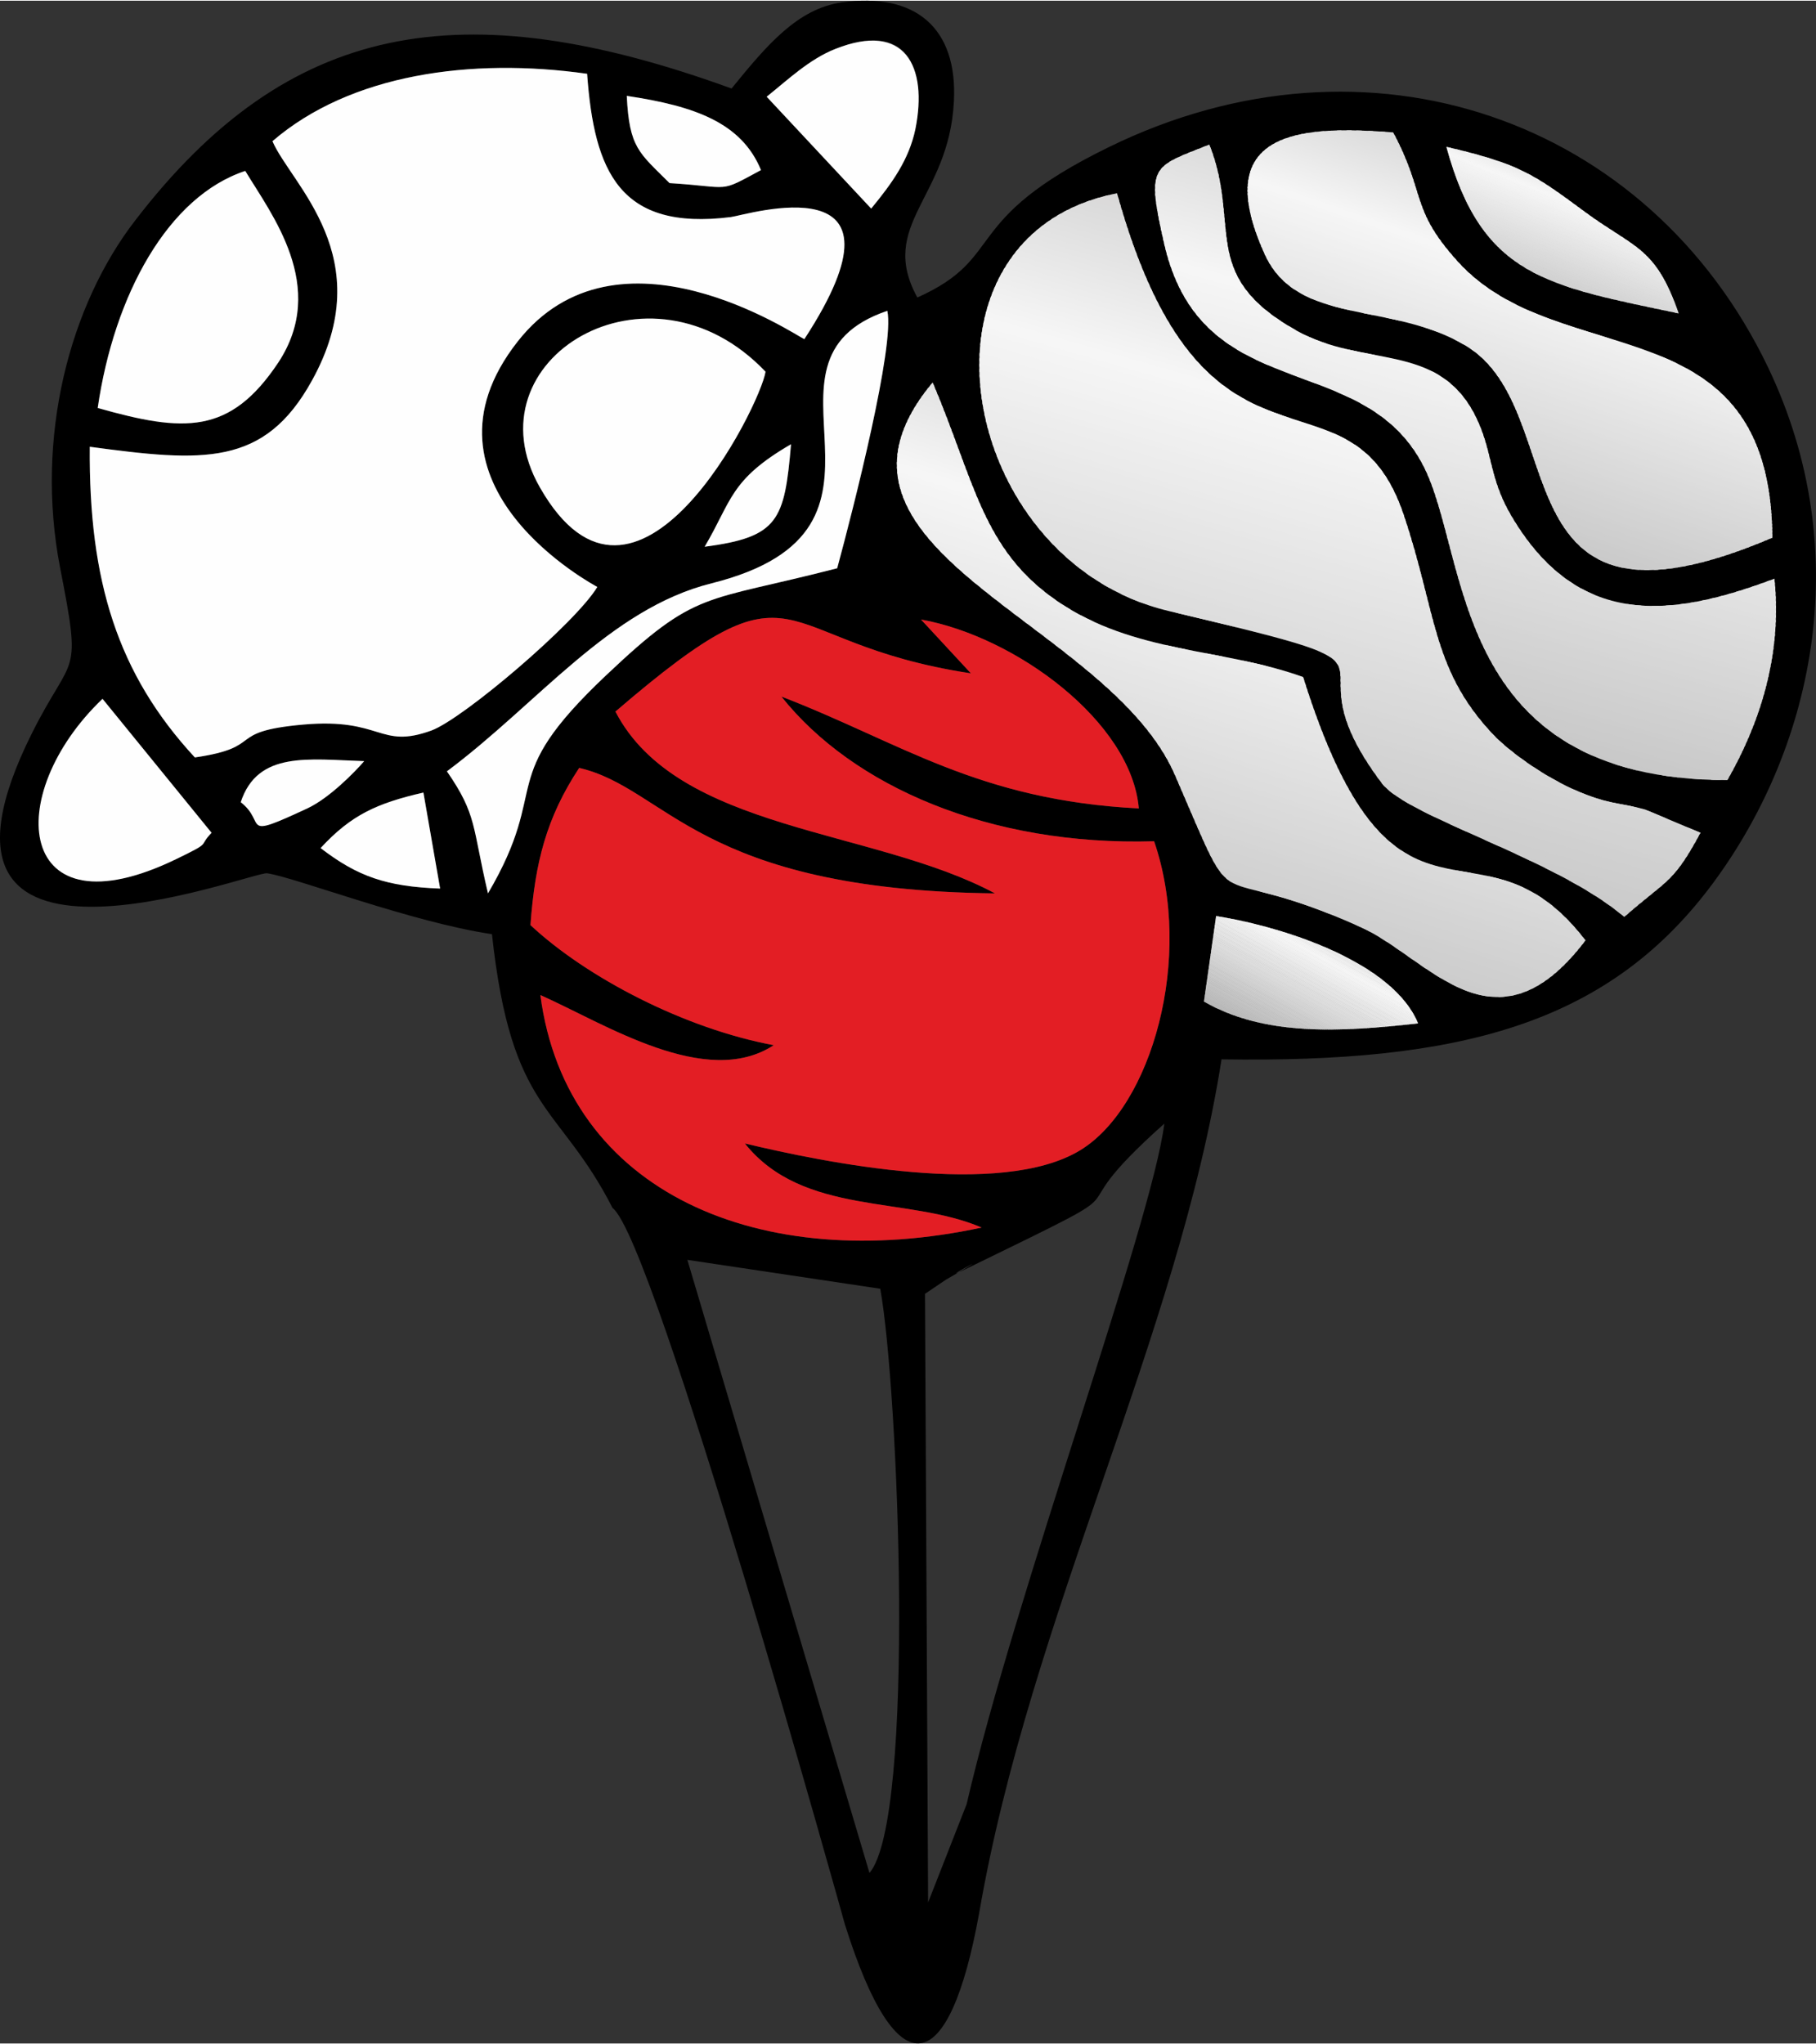 <?xml version="1.0" encoding="UTF-8"?> <!-- Creator: CorelDRAW 2020 (64-Bit) --> <svg xmlns="http://www.w3.org/2000/svg" xmlns:xlink="http://www.w3.org/1999/xlink" xmlns:xodm="http://www.corel.com/coreldraw/odm/2003" xml:space="preserve" width="1050px" height="1182px" style="shape-rendering:geometricPrecision; text-rendering:geometricPrecision; image-rendering:optimizeQuality; fill-rule:evenodd; clip-rule:evenodd" viewBox="0 0 64.12 72.13"><rect x="0" y="0" width="64.12" height="72.13" fill="#333333" stroke="none"/> <defs> <style type="text/css"> <![CDATA[ .fil0 {fill:black} .fil74 {fill:#B2B2B2} .fil73 {fill:#B3B3B3} .fil72 {fill:#B4B4B4} .fil71 {fill:#B5B5B5} .fil70 {fill:#B6B6B6} .fil69 {fill:#B7B7B7} .fil68 {fill:#B8B8B8} .fil67 {fill:#B9B9B9} .fil66 {fill:#BABABA} .fil65 {fill:#BBBBBB} .fil64 {fill:#BCBCBC} .fil63 {fill:#BDBDBD} .fil62 {fill:#BEBEBE} .fil61 {fill:#BFBFBF} .fil60 {fill:silver} .fil59 {fill:#C1C1C1} .fil58 {fill:#C2C2C2} .fil57 {fill:#C3C3C3} .fil56 {fill:#C4C4C4} .fil55 {fill:#C5C5C5} .fil54 {fill:#C6C6C6} .fil53 {fill:#C7C7C7} .fil52 {fill:#C8C8C8} .fil51 {fill:#C9C9C9} .fil50 {fill:#CACACA} .fil49 {fill:#CBCBCB} .fil48 {fill:#CCCCCC} .fil47 {fill:#CDCDCD} .fil46 {fill:#CECECE} .fil45 {fill:#CFCFCF} .fil44 {fill:#D0D0D0} .fil43 {fill:#D1D1D1} .fil42 {fill:#D2D2D2} .fil41 {fill:lightgrey} .fil40 {fill:#D4D4D4} .fil39 {fill:#D5D5D5} .fil38 {fill:#D6D6D6} .fil75 {fill:#D7D6D6} .fil37 {fill:#D7D7D7} .fil76 {fill:#D8D7D7} .fil36 {fill:#D8D8D8} .fil3 {fill:#D9D8D8} .fil35 {fill:#D9D9D9} .fil4 {fill:#DAD9D9} .fil34 {fill:#DADADA} .fil5 {fill:#DBDADA} .fil6 {fill:#DBDBDB} .fil7 {fill:gainsboro} .fil8 {fill:#DDDDDD} .fil9 {fill:#DEDEDE} .fil10 {fill:#DFDFDF} .fil11 {fill:#E0E0E0} .fil12 {fill:#E1E1E1} .fil13 {fill:#E2E2E2} .fil1 {fill:#E31E24} .fil14 {fill:#E3E3E3} .fil15 {fill:#E4E4E4} .fil16 {fill:#E5E5E5} .fil17 {fill:#E6E6E6} .fil18 {fill:#E7E7E7} .fil19 {fill:#E8E8E8} .fil20 {fill:#E9E9E9} .fil21 {fill:#EAEAEA} .fil22 {fill:#EBEBEB} .fil23 {fill:#ECECEC} .fil24 {fill:#EDEDED} .fil25 {fill:#EEEEEE} .fil26 {fill:#EFEFEF} .fil27 {fill:#F0F0F0} .fil28 {fill:#F1F1F1} .fil29 {fill:#F2F2F2} .fil30 {fill:#F3F3F3} .fil31 {fill:#F4F4F4} .fil32 {fill:whitesmoke} .fil33 {fill:#F6F6F6} .fil2 {fill:#FEFEFE} ]]> </style> <clipPath id="id0"> <path d="M57.35 32.35c1.51,-1.33 1.71,-1.15 2.69,-2.97l-1.95 -0.82c-0.82,-0.23 -1.14,-0.17 -2.07,-0.52 -1.28,-0.48 -2.68,-1.47 -3.32,-2.15 -2.15,-2.29 -1.97,-4.26 -3.14,-7.74 -1.93,-5.74 -7.01,-0.15 -10.12,-11.35 -7.65,1.5 -5.69,12.97 1.83,14.75 9.81,2.33 3.74,1.06 7.52,6.08 0.9,1.2 6.11,2.64 8.56,4.72z"></path> </clipPath> <clipPath id="id1"> <path d="M62.58 18.96c-0.07,-8.38 -7.51,-5.77 -11.11,-9.75 -1.7,-1.88 -1.11,-2.37 -2.28,-4.56 -3.08,-0.23 -6.56,-0.18 -4.54,4.29 1.15,2.56 4.47,1.66 7.1,3.24 3.85,2.29 0.9,11.02 10.83,6.78z"></path> </clipPath> <clipPath id="id2"> <path d="M55.98 33.18c-3.77,-4.91 -6.72,1.06 -9.97,-9.3 -2.86,-1.03 -5.96,-0.82 -8.68,-2.68 -2.65,-1.82 -2.91,-4.21 -4.4,-7.72 -4.97,5.96 6.18,8.37 8.56,13.87 2.41,5.56 0.88,2.81 6.55,5.36 2.39,1.07 4.73,4.7 7.94,0.47z"></path> </clipPath> <clipPath id="id3"> <path d="M60.99 27.52c1.1,-1.92 1.95,-4.37 1.66,-7.11 -3.69,1.39 -6.96,1.75 -9.3,-2.24 -0.81,-1.38 -0.63,-2.31 -1.3,-3.59 -1.34,-2.53 -3.9,-1.61 -6.27,-2.93 -3.49,-1.96 -1.94,-3.69 -3.08,-6.57 -2.02,0.81 -2.24,0.68 -1.59,3.52 1.33,5.77 6.99,3.66 9.14,7.81 1.66,3.2 0.89,11.1 10.74,11.11z"></path> </clipPath> <clipPath id="id4"> <path d="M59.27 11.04c-0.82,-2.37 -1.56,-2.29 -3.32,-3.59 -1.8,-1.33 -2.3,-1.69 -4.88,-2.29 1.25,4.59 3.53,4.9 8.2,5.88z"></path> </clipPath> <clipPath id="id5"> <path d="M42.51 35.34c2.14,1.23 4.81,1.08 7.56,0.77 -0.87,-2.12 -4.59,-3.38 -7.13,-3.79l-0.43 3.02z"></path> </clipPath> </defs> <g id="Слой_x0020_1">  <g id="_1588388237184"> <path class="fil0" d="M31.08 45.48c0.64,3.51 1.26,18.69 -0.38,20.63l-6.43 -21.65 6.81 1.02zm3.49 22.06c1.8,-10.46 7.03,-20.38 8.56,-30.16 8.37,0.13 13.56,-1.22 17.24,-6.07 3.6,-4.76 5.23,-11.74 2.05,-18.38 -4.2,-8.75 -14.1,-12.25 -23.27,-7.76 -5.32,2.6 -3.57,3.88 -6.76,5.31 -1.41,-2.58 1.12,-3.51 1.29,-6.92 0.14,-2.6 -1.36,-3.87 -3.97,-3.5 -1.55,0.23 -2.62,1.49 -3.88,3.04 -9.55,-3.47 -15.66,-2.36 -21.05,4.65 -2.32,3 -3.55,7.65 -2.66,12.26 0.78,3.99 0.46,2.96 -0.98,5.83 -4.94,9.85 7.74,4.9 8.29,4.97 0.95,0.13 5.1,1.73 7.94,2.15 0.69,6.35 2.35,5.94 4.26,9.67 1.48,1.11 8.2,25.28 8.2,25.29 1.86,5.92 3.69,5.41 4.74,-0.38zm-1.17 -22.38c2.36,-1.35 -0.69,0.3 0.77,-0.41 7.12,-3.47 2.62,-1.25 6.94,-5.1 -0.45,3.56 -5.26,16.59 -6.98,24.03l-1.36 3.47 -0.11 -21.49 0.74 -0.5zm9.54 -12.84c2.54,0.41 6.26,1.67 7.13,3.79 -2.75,0.31 -5.42,0.46 -7.56,-0.77l0.43 -3.02zm-31.62 -2.4c1.08,-1.17 1.98,-1.58 3.63,-1.96l0.59 3.39c-1.9,-0.07 -2.92,-0.43 -4.22,-1.43zm-3.85 -0.54c-0.5,0.52 0.05,0.3 -1.25,0.93 -5.65,2.74 -6.17,-2.25 -2.6,-5.66l3.85 4.73zm1.03 -1.08c0.6,-1.82 2.4,-1.51 4.36,-1.45 -0.33,0.38 -1.22,1.3 -2.01,1.67 -2.43,1.13 -1.4,0.52 -2.35,-0.22zm13.23 -3.2c6.74,-5.79 5.27,-2.45 12.55,-1.35l-1.76 -1.9c3.35,0.6 7.43,3.62 7.69,6.67 -5.69,-0.29 -8.41,-2.33 -12.62,-3.95 2.52,3.17 7.35,5.28 13.16,5.11 1.41,4.1 -0.08,9.37 -2.61,10.91 -2.81,1.71 -9.08,0.42 -11.84,-0.24 2.06,2.58 5.74,1.84 8.36,2.97 -7.77,1.67 -14.66,-1.2 -15.58,-8.21 2.29,1.02 5.85,3.33 8.24,1.77 -3.13,-0.58 -6.6,-2.38 -8.59,-4.24 0.16,-2.2 0.56,-3.79 1.72,-5.55 3.11,0.72 4.18,4.31 14.68,4.43 -4.29,-2.3 -11.2,-2.18 -13.4,-6.42zm3.15 -5.82c0.96,-1.62 0.88,-2.36 3.05,-3.62 -0.23,2.69 -0.44,3.28 -3.05,3.62zm12.45 1.92c2.72,1.86 5.82,1.65 8.68,2.68 3.25,10.36 6.2,4.39 9.97,9.3 -3.21,4.23 -5.55,0.6 -7.94,-0.47 -5.67,-2.55 -4.14,0.2 -6.55,-5.36 -2.38,-5.5 -13.53,-7.91 -8.56,-13.87 1.49,3.51 1.75,5.9 4.4,7.72zm11.46 6.43c-3.78,-5.02 2.29,-3.75 -7.52,-6.08 -7.52,-1.78 -9.48,-13.25 -1.83,-14.75 3.11,11.2 8.19,5.61 10.12,11.35 1.17,3.48 0.99,5.45 3.14,7.74 0.64,0.68 2.04,1.67 3.32,2.15 0.93,0.35 1.25,0.29 2.07,0.52l1.95 0.82c-0.98,1.82 -1.18,1.64 -2.69,2.97 -2.45,-2.08 -7.66,-3.52 -8.56,-4.72zm-21.76 -14.53c-0.18,1.19 -4.57,10.05 -7.97,4.08 -2.57,-4.51 3.87,-8.4 7.97,-4.08zm-11.25 14.11c3.22,-2.4 5.74,-5.74 9.35,-6.64 7.69,-1.93 0.9,-7.82 6.2,-9.62 0.27,1.22 -1.19,6.95 -1.77,9.09 -4.76,1.23 -4.94,0.73 -8.16,3.78 -3.98,3.76 -1.89,3.82 -4.17,7.7 -0.56,-2.37 -0.38,-2.76 -1.45,-4.31zm-12.33 -12.83c0.58,-3.99 2.48,-7.47 5.21,-8.37 0.92,1.53 2.93,4.08 1.17,6.76 -1.71,2.57 -3.34,2.47 -6.38,1.61zm48.6 0.2c0.67,1.28 0.49,2.21 1.3,3.59 2.34,3.99 5.61,3.63 9.3,2.24 0.29,2.74 -0.56,5.19 -1.66,7.11 -9.85,-0.01 -9.08,-7.91 -10.74,-11.11 -2.15,-4.15 -7.81,-2.04 -9.14,-7.81 -0.65,-2.84 -0.43,-2.71 1.59,-3.52 1.14,2.88 -0.41,4.61 3.08,6.57 2.37,1.32 4.93,0.4 6.27,2.93zm-7.4 -5.64c-2.02,-4.47 1.46,-4.52 4.54,-4.29 1.17,2.19 0.58,2.68 2.28,4.56 3.6,3.98 11.04,1.37 11.11,9.75 -9.93,4.24 -6.98,-4.49 -10.83,-6.78 -2.63,-1.58 -5.95,-0.68 -7.1,-3.24zm11.3 -1.49c1.76,1.3 2.5,1.22 3.32,3.59 -4.67,-0.98 -6.95,-1.29 -8.2,-5.88 2.58,0.6 3.08,0.96 4.88,2.29zm-29.08 -1.47c-1.54,0.83 -0.99,0.6 -3.23,0.46 -1.08,-1.08 -1.42,-1.24 -1.51,-3.08 2.41,0.36 4.05,0.95 4.74,2.62zm-11.64 19.79c-1.85,0.67 -1.72,-0.46 -4.53,-0.21 -2.79,0.25 -1.29,0.79 -3.82,1.16 -2.72,-2.94 -3.75,-6.22 -3.71,-10.97 4,0.54 6.16,0.71 7.84,-2.33 2.42,-4.36 -0.74,-6.94 -1.39,-8.46 2.75,-2.37 7.01,-2.96 11.11,-2.38 0.25,3.46 1.15,5.55 5.07,5.06 0.56,-0.07 6.73,-2.02 2.6,4.31 -0.32,-0.14 -6.6,-4.4 -10.12,0.08 -4,5.09 2.8,8.66 2.81,8.67 -0.76,1.27 -4.74,4.66 -5.86,5.07zm11.84 -22.38c0.76,-0.61 1.54,-1.35 2.48,-1.71 2.2,-0.84 3.04,0.27 2.84,2.37 -0.13,1.34 -0.78,2.26 -1.63,3.29l-3.69 -3.95z"></path> <path class="fil1" d="M21.73 25.1c2.2,4.24 9.11,4.12 13.4,6.42 -10.5,-0.12 -11.57,-3.71 -14.68,-4.43 -1.16,1.76 -1.56,3.35 -1.72,5.55 1.99,1.86 5.46,3.66 8.59,4.24 -2.39,1.56 -5.95,-0.75 -8.24,-1.77 0.92,7.01 7.81,9.88 15.58,8.21 -2.62,-1.13 -6.3,-0.39 -8.36,-2.97 2.76,0.66 9.03,1.95 11.84,0.24 2.53,-1.54 4.02,-6.81 2.61,-10.91 -5.81,0.17 -10.64,-1.94 -13.16,-5.11 4.21,1.62 6.93,3.66 12.62,3.95 -0.26,-3.05 -4.34,-6.07 -7.69,-6.67l1.76 1.9c-7.28,-1.1 -5.81,-4.44 -12.55,1.35z"></path> <path class="fil2" d="M9.62 4.96c0.65,1.52 3.81,4.1 1.39,8.46 -1.68,3.04 -3.84,2.87 -7.84,2.33 -0.04,4.75 0.99,8.03 3.71,10.97 2.53,-0.37 1.03,-0.91 3.82,-1.16 2.8,-0.25 2.68,0.88 4.53,0.21 1.12,-0.41 5.1,-3.8 5.86,-5.07 -0.01,-0.01 -6.81,-3.58 -2.81,-8.67 3.52,-4.48 9.8,-0.22 10.12,-0.08 4.13,-6.33 -2.04,-4.38 -2.6,-4.31 -3.92,0.49 -4.82,-1.6 -5.07,-5.06 -4.1,-0.58 -8.36,0.01 -11.11,2.38zm15.26 14.32c2.61,-0.34 2.82,-0.93 3.05,-3.62 -2.17,1.26 -2.09,2 -3.05,3.62zm-16.38 9.02c0.95,0.74 -0.08,1.35 2.35,0.22 0.79,-0.37 1.68,-1.29 2.01,-1.67 -1.96,-0.06 -3.76,-0.37 -4.36,1.45zm2.82 1.62c1.3,1 2.32,1.36 4.22,1.43l-0.59 -3.39c-1.65,0.38 -2.55,0.79 -3.63,1.96zm12.32 -23.48c2.24,0.14 1.69,0.37 3.23,-0.46 -0.69,-1.67 -2.33,-2.26 -4.74,-2.62 0.09,1.84 0.43,2 1.51,3.08zm3.43 -3.05l3.69 3.95c0.74,-0.9 1.33,-1.72 1.56,-2.8 0.45,-2.23 -0.37,-3.81 -2.82,-2.84 -0.92,0.36 -1.68,1.09 -2.43,1.69zm-19.6 25.99l-3.85 -4.73c-3.57,3.41 -3.05,8.4 2.6,5.66 1.3,-0.63 0.75,-0.41 1.25,-0.93zm8.31 -2.17c1.07,1.55 0.89,1.94 1.45,4.31 2.28,-3.88 0.19,-3.94 4.17,-7.7 3.22,-3.05 3.4,-2.55 8.16,-3.78 0.58,-2.14 2.04,-7.87 1.77,-9.09 -5.3,1.8 1.49,7.69 -6.2,9.62 -3.61,0.9 -6.13,4.24 -9.35,6.64zm-12.33 -12.83c3.04,0.86 4.67,0.96 6.38,-1.61 1.76,-2.68 -0.25,-5.23 -1.17,-6.76 -2.73,0.9 -4.63,4.38 -5.21,8.37zm23.58 -1.28c-4.1,-4.32 -10.54,-0.43 -7.97,4.08 3.4,5.97 7.79,-2.89 7.97,-4.08z"></path> <g> <g style="clip-path:url(#id0)"> <polygon class="fil3" points="64.47,14.01 64.4,14.25 32.7,5.11 32.77,4.88 "></polygon> <polygon id="1" class="fil4" points="64.43,14.16 64.35,14.42 32.65,5.29 32.73,5.02 "></polygon> <polygon id="2" class="fil5" points="64.37,14.34 64.3,14.6 32.6,5.46 32.68,5.2 "></polygon> <polygon id="3" class="fil6" points="64.32,14.51 64.25,14.78 32.55,5.64 32.63,5.38 "></polygon> <polygon id="4" class="fil7" points="64.27,14.69 64.2,14.95 32.5,5.82 32.58,5.55 "></polygon> <polygon id="5" class="fil8" points="64.22,14.87 64.15,15.13 32.45,5.99 32.53,5.73 "></polygon> <polygon id="6" class="fil9" points="64.17,15.04 64.1,15.31 32.4,6.17 32.47,5.9 "></polygon> <polygon id="7" class="fil10" points="64.12,15.22 64.04,15.48 32.35,6.35 32.42,6.08 "></polygon> <polygon id="8" class="fil11" points="64.07,15.39 63.99,15.66 32.3,6.52 32.37,6.26 "></polygon> <polygon id="9" class="fil12" points="64.02,15.57 63.94,15.84 32.25,6.7 32.32,6.43 "></polygon> <polygon id="10" class="fil13" points="63.97,15.75 63.89,16.01 32.19,6.88 32.27,6.61 "></polygon> <polygon id="11" class="fil14" points="63.92,15.92 63.84,16.19 32.14,7.05 32.22,6.79 "></polygon> <polygon id="12" class="fil15" points="63.87,16.1 63.79,16.37 32.09,7.23 32.17,6.96 "></polygon> <polygon id="13" class="fil16" points="63.82,16.28 63.74,16.54 32.04,7.4 32.12,7.14 "></polygon> <polygon id="14" class="fil17" points="63.76,16.45 63.69,16.72 31.99,7.58 32.07,7.32 "></polygon> <polygon id="15" class="fil18" points="63.71,16.63 63.64,16.89 31.94,7.76 32.02,7.49 "></polygon> <polygon id="16" class="fil19" points="63.66,16.81 63.59,17.07 31.89,7.93 31.97,7.67 "></polygon> <polygon id="17" class="fil20" points="63.61,16.98 63.54,17.25 31.84,8.11 31.91,7.85 "></polygon> <polygon id="18" class="fil21" points="63.56,17.16 63.48,17.42 31.79,8.29 31.86,8.02 "></polygon> <polygon id="19" class="fil22" points="63.51,17.34 63.43,17.6 31.74,8.46 31.81,8.2 "></polygon> <polygon id="20" class="fil23" points="63.46,17.51 63.38,17.78 31.69,8.64 31.76,8.37 "></polygon> <polygon id="21" class="fil24" points="63.41,17.69 63.33,17.95 31.64,8.82 31.71,8.55 "></polygon> <polygon id="22" class="fil25" points="63.36,17.86 63.28,18.13 31.58,8.99 31.66,8.73 "></polygon> <polygon id="23" class="fil26" points="63.31,18.04 63.23,18.31 31.53,9.17 31.61,8.9 "></polygon> <polygon id="24" class="fil27" points="63.26,18.22 63.18,18.48 31.48,9.35 31.56,9.08 "></polygon> <polygon id="25" class="fil28" points="63.21,18.39 63.13,18.66 31.43,9.52 31.51,9.26 "></polygon> <polygon id="26" class="fil29" points="63.15,18.57 63.08,18.84 31.38,9.7 31.46,9.43 "></polygon> <polygon id="27" class="fil30" points="63.1,18.75 63.03,19.01 31.33,9.87 31.41,9.61 "></polygon> <polygon id="28" class="fil31" points="63.05,18.92 62.98,19.19 31.28,10.05 31.36,9.79 "></polygon> <polygon id="29" class="fil32" points="63,19.1 62.93,19.36 31.23,10.23 31.3,9.96 "></polygon> <polygon id="30" class="fil33" points="62.95,19.28 62.87,19.54 31.18,10.4 31.25,10.14 "></polygon> <polygon id="31" class="fil33" points="62.9,19.45 62.82,19.72 31.13,10.58 31.2,10.32 "></polygon> <polygon id="32" class="fil32" points="62.85,19.63 62.77,19.89 31.08,10.76 31.15,10.49 "></polygon> <polygon id="33" class="fil31" points="62.8,19.81 62.72,20.07 31.02,10.93 31.1,10.67 "></polygon> <polygon id="34" class="fil31" points="62.75,19.98 62.67,20.25 30.97,11.11 31.05,10.84 "></polygon> <polygon id="35" class="fil30" points="62.7,20.16 62.62,20.42 30.92,11.29 31,11.02 "></polygon> <polygon id="36" class="fil30" points="62.65,20.33 62.57,20.6 30.87,11.46 30.95,11.2 "></polygon> <polygon id="37" class="fil29" points="62.59,20.51 62.52,20.78 30.82,11.64 30.9,11.37 "></polygon> <polygon id="38" class="fil29" points="62.54,20.69 62.47,20.95 30.77,11.82 30.85,11.55 "></polygon> <polygon id="39" class="fil28" points="62.49,20.86 62.42,21.13 30.72,11.99 30.8,11.73 "></polygon> <polygon id="40" class="fil27" points="62.44,21.04 62.37,21.31 30.67,12.17 30.75,11.9 "></polygon> <polygon id="41" class="fil27" points="62.39,21.22 62.32,21.48 30.62,12.34 30.69,12.08 "></polygon> <polygon id="42" class="fil26" points="62.34,21.39 62.26,21.66 30.57,12.52 30.64,12.26 "></polygon> <polygon id="43" class="fil26" points="62.29,21.57 62.21,21.83 30.52,12.7 30.59,12.43 "></polygon> <polygon id="44" class="fil25" points="62.24,21.75 62.16,22.01 30.47,12.87 30.54,12.61 "></polygon> <polygon id="45" class="fil24" points="62.19,21.92 62.11,22.19 30.41,13.05 30.49,12.79 "></polygon> <polygon id="46" class="fil24" points="62.14,22.1 62.06,22.36 30.36,13.23 30.44,12.96 "></polygon> <polygon id="47" class="fil23" points="62.09,22.28 62.01,22.54 30.31,13.4 30.39,13.14 "></polygon> <polygon id="48" class="fil23" points="62.04,22.45 61.96,22.72 30.26,13.58 30.34,13.31 "></polygon> <polygon id="49" class="fil22" points="61.98,22.63 61.91,22.89 30.21,13.76 30.29,13.49 "></polygon> <polygon id="50" class="fil22" points="61.93,22.8 61.86,23.07 30.16,13.93 30.24,13.67 "></polygon> <polygon id="51" class="fil21" points="61.88,22.98 61.81,23.25 30.11,14.11 30.19,13.84 "></polygon> <polygon id="52" class="fil20" points="61.83,23.16 61.76,23.42 30.06,14.29 30.13,14.02 "></polygon> <polygon id="53" class="fil20" points="61.78,23.33 61.7,23.6 30.01,14.46 30.08,14.2 "></polygon> <polygon id="54" class="fil19" points="61.73,23.51 61.65,23.78 29.96,14.64 30.03,14.37 "></polygon> <polygon id="55" class="fil19" points="61.68,23.69 61.6,23.95 29.91,14.81 29.98,14.55 "></polygon> <polygon id="56" class="fil18" points="61.63,23.86 61.55,24.13 29.86,14.99 29.93,14.73 "></polygon> <polygon id="57" class="fil17" points="61.58,24.04 61.5,24.3 29.8,15.17 29.88,14.9 "></polygon> <polygon id="58" class="fil17" points="61.53,24.22 61.45,24.48 29.75,15.34 29.83,15.08 "></polygon> <polygon id="59" class="fil16" points="61.48,24.39 61.4,24.66 29.7,15.52 29.78,15.26 "></polygon> <polygon id="60" class="fil16" points="61.43,24.57 61.35,24.83 29.65,15.7 29.73,15.43 "></polygon> <polygon id="61" class="fil15" points="61.37,24.75 61.3,25.01 29.6,15.87 29.68,15.61 "></polygon> <polygon id="62" class="fil15" points="61.32,24.92 61.25,25.19 29.55,16.05 29.63,15.79 "></polygon> <polygon id="63" class="fil14" points="61.27,25.1 61.2,25.36 29.5,16.23 29.58,15.96 "></polygon> <polygon id="64" class="fil13" points="61.22,25.27 61.15,25.54 29.45,16.4 29.52,16.14 "></polygon> <polygon id="65" class="fil13" points="61.17,25.45 61.09,25.72 29.4,16.58 29.47,16.31 "></polygon> <polygon id="66" class="fil12" points="61.12,25.63 61.04,25.89 29.35,16.76 29.42,16.49 "></polygon> <polygon id="67" class="fil12" points="61.07,25.8 60.99,26.07 29.3,16.93 29.37,16.67 "></polygon> <polygon id="68" class="fil11" points="61.02,25.98 60.94,26.25 29.24,17.11 29.32,16.84 "></polygon> <polygon id="69" class="fil11" points="60.97,26.16 60.89,26.42 29.19,17.28 29.27,17.02 "></polygon> <polygon id="70" class="fil10" points="60.92,26.33 60.84,26.6 29.14,17.46 29.22,17.2 "></polygon> <polygon id="71" class="fil9" points="60.87,26.51 60.79,26.77 29.09,17.64 29.17,17.37 "></polygon> <polygon id="72" class="fil9" points="60.81,26.69 60.74,26.95 29.04,17.81 29.12,17.55 "></polygon> <polygon id="73" class="fil8" points="60.76,26.86 60.69,27.13 28.99,17.99 29.07,17.73 "></polygon> <polygon id="74" class="fil8" points="60.71,27.04 60.64,27.3 28.94,18.17 29.02,17.9 "></polygon> <polygon id="75" class="fil7" points="60.66,27.22 60.59,27.48 28.89,18.34 28.97,18.08 "></polygon> <polygon id="76" class="fil6" points="60.61,27.39 60.54,27.66 28.84,18.52 28.91,18.26 "></polygon> <polygon id="77" class="fil6" points="60.56,27.57 60.48,27.83 28.79,18.7 28.86,18.43 "></polygon> <polygon id="78" class="fil34" points="60.51,27.74 60.43,28.01 28.74,18.87 28.81,18.61 "></polygon> <polygon id="79" class="fil34" points="60.46,27.92 60.38,28.19 28.69,19.05 28.76,18.78 "></polygon> <polygon id="80" class="fil35" points="60.41,28.1 60.33,28.36 28.63,19.23 28.71,18.96 "></polygon> <polygon id="81" class="fil35" points="60.36,28.27 60.28,28.54 28.58,19.4 28.66,19.14 "></polygon> <polygon id="82" class="fil36" points="60.31,28.45 60.23,28.72 28.53,19.58 28.61,19.31 "></polygon> <polygon id="83" class="fil37" points="60.26,28.63 60.18,28.89 28.48,19.75 28.56,19.49 "></polygon> <polygon id="84" class="fil37" points="60.2,28.8 60.13,29.07 28.43,19.93 28.51,19.67 "></polygon> <polygon id="85" class="fil38" points="60.15,28.98 60.08,29.24 28.38,20.11 28.46,19.84 "></polygon> <polygon id="86" class="fil38" points="60.1,29.16 60.03,29.42 28.33,20.28 28.41,20.02 "></polygon> <polygon id="87" class="fil39" points="60.05,29.33 59.98,29.6 28.28,20.46 28.35,20.2 "></polygon> <polygon id="88" class="fil40" points="60,29.51 59.92,29.77 28.23,20.64 28.3,20.37 "></polygon> <polygon id="89" class="fil40" points="59.95,29.69 59.87,29.95 28.18,20.81 28.25,20.55 "></polygon> <polygon id="90" class="fil41" points="59.9,29.86 59.82,30.13 28.13,20.99 28.2,20.72 "></polygon> <polygon id="91" class="fil41" points="59.85,30.04 59.77,30.3 28.08,21.17 28.15,20.9 "></polygon> <polygon id="92" class="fil42" points="59.8,30.21 59.72,30.48 28.02,21.34 28.1,21.08 "></polygon> <polygon id="93" class="fil42" points="59.75,30.39 59.67,30.66 27.97,21.52 28.05,21.25 "></polygon> <polygon id="94" class="fil43" points="59.7,30.57 59.62,30.83 27.92,21.7 28,21.43 "></polygon> <polygon id="95" class="fil44" points="59.65,30.74 59.57,31.01 27.87,21.87 27.95,21.61 "></polygon> <polygon id="96" class="fil44" points="59.59,30.92 59.52,31.19 27.82,22.05 27.9,21.78 "></polygon> <polygon id="97" class="fil45" points="59.54,31.1 59.47,31.36 27.77,22.22 27.85,21.96 "></polygon> <polygon id="98" class="fil45" points="59.49,31.27 59.42,31.54 27.72,22.4 27.8,22.14 "></polygon> <polygon id="99" class="fil46" points="59.44,31.45 59.37,31.71 27.67,22.58 27.74,22.31 "></polygon> <polygon id="100" class="fil46" points="59.39,31.63 59.31,31.89 27.62,22.75 27.69,22.49 "></polygon> <polygon id="101" class="fil47" points="59.34,31.8 59.26,32.07 27.57,22.93 27.64,22.67 "></polygon> <polygon id="102" class="fil48" points="59.29,31.98 59.21,32.24 27.52,23.11 27.59,22.84 "></polygon> <polygon id="103" class="fil48" points="59.24,32.16 59.16,32.42 27.46,23.28 27.54,23.02 "></polygon> <polygon id="104" class="fil49" points="59.19,32.33 59.11,32.6 27.41,23.46 27.49,23.19 "></polygon> <polygon id="105" class="fil49" points="59.14,32.51 59.06,32.77 27.36,23.64 27.44,23.37 "></polygon> <polygon id="106" class="fil50" points="59.09,32.68 59.01,32.95 27.31,23.81 27.39,23.55 "></polygon> <polygon id="107" class="fil51" points="59.03,32.86 59.04,32.84 27.34,23.7 27.34,23.72 "></polygon> </g> </g> <g> <g style="clip-path:url(#id1)"> <polygon class="fil5" points="65.57,10.31 65.53,10.44 43.22,2.73 43.27,2.6 "></polygon> <polygon id="1" class="fil6" points="65.55,10.38 65.49,10.54 43.19,2.84 43.24,2.68 "></polygon> <polygon id="2" class="fil7" points="65.51,10.49 65.45,10.65 43.15,2.95 43.21,2.79 "></polygon> <polygon id="3" class="fil8" points="65.47,10.6 65.42,10.76 43.11,3.05 43.17,2.89 "></polygon> <polygon id="4" class="fil9" points="65.44,10.7 65.38,10.86 43.08,3.16 43.13,3 "></polygon> <polygon id="5" class="fil10" points="65.4,10.81 65.34,10.97 43.04,3.27 43.09,3.11 "></polygon> <polygon id="6" class="fil11" points="65.36,10.92 65.31,11.08 43,3.38 43.06,3.22 "></polygon> <polygon id="7" class="fil12" points="65.32,11.03 65.27,11.19 42.97,3.48 43.02,3.32 "></polygon> <polygon id="8" class="fil13" points="65.29,11.13 65.23,11.29 42.93,3.59 42.98,3.43 "></polygon> <polygon id="9" class="fil14" points="65.25,11.24 65.2,11.4 42.89,3.7 42.95,3.54 "></polygon> <polygon id="10" class="fil15" points="65.21,11.35 65.16,11.51 42.85,3.8 42.91,3.64 "></polygon> <polygon id="11" class="fil16" points="65.18,11.45 65.12,11.62 42.82,3.91 42.87,3.75 "></polygon> <polygon id="12" class="fil17" points="65.14,11.56 65.08,11.72 42.78,4.02 42.84,3.86 "></polygon> <polygon id="13" class="fil18" points="65.1,11.67 65.05,11.83 42.74,4.13 42.8,3.97 "></polygon> <polygon id="14" class="fil19" points="65.07,11.78 65.01,11.94 42.71,4.23 42.76,4.07 "></polygon> <polygon id="15" class="fil20" points="65.03,11.88 64.97,12.04 42.67,4.34 42.72,4.18 "></polygon> <polygon id="16" class="fil21" points="64.99,11.99 64.94,12.15 42.63,4.45 42.69,4.29 "></polygon> <polygon id="17" class="fil22" points="64.95,12.1 64.9,12.26 42.59,4.56 42.65,4.39 "></polygon> <polygon id="18" class="fil23" points="64.92,12.2 64.86,12.37 42.56,4.66 42.61,4.5 "></polygon> <polygon id="19" class="fil24" points="64.88,12.31 64.82,12.47 42.52,4.77 42.58,4.61 "></polygon> <polygon id="20" class="fil25" points="64.84,12.42 64.79,12.58 42.48,4.88 42.54,4.72 "></polygon> <polygon id="21" class="fil26" points="64.81,12.53 64.75,12.69 42.45,4.98 42.5,4.82 "></polygon> <polygon id="22" class="fil27" points="64.77,12.63 64.71,12.79 42.41,5.09 42.47,4.93 "></polygon> <polygon id="23" class="fil28" points="64.73,12.74 64.68,12.9 42.37,5.2 42.43,5.04 "></polygon> <polygon id="24" class="fil29" points="64.7,12.85 64.64,13.01 42.34,5.31 42.39,5.14 "></polygon> <polygon id="25" class="fil30" points="64.66,12.96 64.6,13.12 42.3,5.41 42.35,5.25 "></polygon> <polygon id="26" class="fil31" points="64.62,13.06 64.57,13.22 42.26,5.52 42.32,5.36 "></polygon> <polygon id="27" class="fil32" points="64.58,13.17 64.53,13.33 42.22,5.63 42.28,5.47 "></polygon> <polygon id="28" class="fil33" points="64.55,13.28 64.49,13.44 42.19,5.73 42.24,5.57 "></polygon> <polygon id="29" class="fil33" points="64.51,13.38 64.45,13.55 42.15,5.84 42.21,5.68 "></polygon> <polygon id="30" class="fil32" points="64.47,13.49 64.42,13.65 42.11,5.95 42.17,5.79 "></polygon> <polygon id="31" class="fil31" points="64.44,13.6 64.38,13.76 42.08,6.06 42.13,5.9 "></polygon> <polygon id="32" class="fil31" points="64.4,13.71 64.34,13.87 42.04,6.16 42.1,6 "></polygon> <polygon id="33" class="fil30" points="64.36,13.81 64.31,13.97 42,6.27 42.06,6.11 "></polygon> <polygon id="34" class="fil30" points="64.32,13.92 64.27,14.08 41.97,6.38 42.02,6.22 "></polygon> <polygon id="35" class="fil29" points="64.29,14.03 64.23,14.19 41.93,6.48 41.98,6.32 "></polygon> <polygon id="36" class="fil29" points="64.25,14.13 64.2,14.3 41.89,6.59 41.95,6.43 "></polygon> <polygon id="37" class="fil28" points="64.21,14.24 64.16,14.4 41.85,6.7 41.91,6.54 "></polygon> <polygon id="38" class="fil27" points="64.18,14.35 64.12,14.51 41.82,6.81 41.87,6.65 "></polygon> <polygon id="39" class="fil27" points="64.14,14.46 64.08,14.62 41.78,6.91 41.84,6.75 "></polygon> <polygon id="40" class="fil26" points="64.1,14.56 64.05,14.72 41.74,7.02 41.8,6.86 "></polygon> <polygon id="41" class="fil26" points="64.07,14.67 64.01,14.83 41.71,7.13 41.76,6.97 "></polygon> <polygon id="42" class="fil25" points="64.03,14.78 63.97,14.94 41.67,7.24 41.72,7.07 "></polygon> <polygon id="43" class="fil24" points="63.99,14.89 63.94,15.05 41.63,7.34 41.69,7.18 "></polygon> <polygon id="44" class="fil24" points="63.95,14.99 63.9,15.15 41.6,7.45 41.65,7.29 "></polygon> <polygon id="45" class="fil23" points="63.92,15.1 63.86,15.26 41.56,7.56 41.61,7.4 "></polygon> <polygon id="46" class="fil23" points="63.88,15.21 63.83,15.37 41.52,7.66 41.58,7.5 "></polygon> <polygon id="47" class="fil22" points="63.84,15.31 63.79,15.47 41.48,7.77 41.54,7.61 "></polygon> <polygon id="48" class="fil22" points="63.81,15.42 63.75,15.58 41.45,7.88 41.5,7.72 "></polygon> <polygon id="49" class="fil21" points="63.77,15.53 63.71,15.69 41.41,7.99 41.47,7.82 "></polygon> <polygon id="50" class="fil20" points="63.73,15.64 63.68,15.8 41.37,8.09 41.43,7.93 "></polygon> <polygon id="51" class="fil20" points="63.7,15.74 63.64,15.9 41.34,8.2 41.39,8.04 "></polygon> <polygon id="52" class="fil19" points="63.66,15.85 63.6,16.01 41.3,8.31 41.35,8.15 "></polygon> <polygon id="53" class="fil19" points="63.62,15.96 63.57,16.12 41.26,8.41 41.32,8.25 "></polygon> <polygon id="54" class="fil18" points="63.58,16.06 63.53,16.23 41.22,8.52 41.28,8.36 "></polygon> <polygon id="55" class="fil17" points="63.55,16.17 63.49,16.33 41.19,8.63 41.24,8.47 "></polygon> <polygon id="56" class="fil17" points="63.51,16.28 63.45,16.44 41.15,8.74 41.21,8.58 "></polygon> <polygon id="57" class="fil16" points="63.47,16.39 63.42,16.55 41.11,8.84 41.17,8.68 "></polygon> <polygon id="58" class="fil16" points="63.44,16.49 63.38,16.65 41.08,8.95 41.13,8.79 "></polygon> <polygon id="59" class="fil15" points="63.4,16.6 63.34,16.76 41.04,9.06 41.1,8.9 "></polygon> <polygon id="60" class="fil15" points="63.36,16.71 63.31,16.87 41,9.17 41.06,9 "></polygon> <polygon id="61" class="fil14" points="63.33,16.81 63.27,16.98 40.97,9.27 41.02,9.11 "></polygon> <polygon id="62" class="fil13" points="63.29,16.92 63.23,17.08 40.93,9.38 40.98,9.22 "></polygon> <polygon id="63" class="fil13" points="63.25,17.03 63.2,17.19 40.89,9.49 40.95,9.33 "></polygon> <polygon id="64" class="fil12" points="63.21,17.14 63.16,17.3 40.85,9.59 40.91,9.43 "></polygon> <polygon id="65" class="fil12" points="63.18,17.24 63.12,17.4 40.82,9.7 40.87,9.54 "></polygon> <polygon id="66" class="fil11" points="63.14,17.35 63.08,17.51 40.78,9.81 40.84,9.65 "></polygon> <polygon id="67" class="fil11" points="63.1,17.46 63.05,17.62 40.74,9.92 40.8,9.75 "></polygon> <polygon id="68" class="fil10" points="63.07,17.57 63.01,17.73 40.71,10.02 40.76,9.86 "></polygon> <polygon id="69" class="fil9" points="63.03,17.67 62.97,17.83 40.67,10.13 40.73,9.97 "></polygon> <polygon id="70" class="fil9" points="62.99,17.78 62.94,17.94 40.63,10.24 40.69,10.08 "></polygon> <polygon id="71" class="fil8" points="62.95,17.89 62.9,18.05 40.6,10.34 40.65,10.18 "></polygon> <polygon id="72" class="fil8" points="62.92,17.99 62.86,18.15 40.56,10.45 40.61,10.29 "></polygon> <polygon id="73" class="fil7" points="62.88,18.1 62.83,18.26 40.52,10.56 40.58,10.4 "></polygon> <polygon id="74" class="fil6" points="62.84,18.21 62.79,18.37 40.48,10.67 40.54,10.51 "></polygon> <polygon id="75" class="fil6" points="62.81,18.32 62.75,18.48 40.45,10.77 40.5,10.61 "></polygon> <polygon id="76" class="fil34" points="62.77,18.42 62.71,18.58 40.41,10.88 40.47,10.72 "></polygon> <polygon id="77" class="fil34" points="62.73,18.53 62.68,18.69 40.37,10.99 40.43,10.83 "></polygon> <polygon id="78" class="fil35" points="62.7,18.64 62.64,18.8 40.34,11.09 40.39,10.93 "></polygon> <polygon id="79" class="fil35" points="62.66,18.74 62.6,18.91 40.3,11.2 40.35,11.04 "></polygon> <polygon id="80" class="fil36" points="62.62,18.85 62.57,19.01 40.26,11.31 40.32,11.15 "></polygon> <polygon id="81" class="fil37" points="62.58,18.96 62.53,19.12 40.23,11.42 40.28,11.26 "></polygon> <polygon id="82" class="fil37" points="62.55,19.07 62.49,19.23 40.19,11.52 40.24,11.36 "></polygon> <polygon id="83" class="fil38" points="62.51,19.17 62.46,19.33 40.15,11.63 40.21,11.47 "></polygon> <polygon id="84" class="fil38" points="62.47,19.28 62.42,19.44 40.11,11.74 40.17,11.58 "></polygon> <polygon id="85" class="fil39" points="62.44,19.39 62.38,19.55 40.08,11.85 40.13,11.68 "></polygon> <polygon id="86" class="fil40" points="62.4,19.5 62.34,19.66 40.04,11.95 40.1,11.79 "></polygon> <polygon id="87" class="fil40" points="62.36,19.6 62.31,19.76 40,12.06 40.06,11.9 "></polygon> <polygon id="88" class="fil41" points="62.33,19.71 62.27,19.87 39.97,12.17 40.02,12.01 "></polygon> <polygon id="89" class="fil41" points="62.29,19.82 62.23,19.98 39.93,12.27 39.98,12.11 "></polygon> <polygon id="90" class="fil42" points="62.25,19.92 62.2,20.08 39.89,12.38 39.95,12.22 "></polygon> <polygon id="91" class="fil42" points="62.21,20.03 62.16,20.19 39.85,12.49 39.91,12.33 "></polygon> <polygon id="92" class="fil43" points="62.18,20.14 62.12,20.3 39.82,12.6 39.87,12.43 "></polygon> <polygon id="93" class="fil44" points="62.14,20.25 62.08,20.41 39.78,12.7 39.84,12.54 "></polygon> <polygon id="94" class="fil44" points="62.1,20.35 62.05,20.51 39.74,12.81 39.8,12.65 "></polygon> <polygon id="95" class="fil45" points="62.07,20.46 62.01,20.62 39.71,12.92 39.76,12.76 "></polygon> <polygon id="96" class="fil45" points="62.03,20.57 61.97,20.73 39.67,13.02 39.73,12.86 "></polygon> <polygon id="97" class="fil46" points="61.99,20.67 61.94,20.84 39.63,13.13 39.69,12.97 "></polygon> <polygon id="98" class="fil46" points="61.96,20.78 61.9,20.94 39.6,13.24 39.65,13.08 "></polygon> <polygon id="99" class="fil47" points="61.92,20.89 61.86,21.05 39.56,13.35 39.61,13.19 "></polygon> <polygon id="100" class="fil48" points="61.88,21 61.83,21.16 39.52,13.45 39.58,13.29 "></polygon> <polygon id="101" class="fil48" points="61.84,21.1 61.79,21.26 39.48,13.56 39.54,13.4 "></polygon> <polygon id="102" class="fil49" points="61.81,21.21 61.75,21.37 39.45,13.67 39.5,13.51 "></polygon> <polygon id="103" class="fil49" points="61.77,21.32 61.71,21.48 39.41,13.78 39.47,13.61 "></polygon> <polygon id="104" class="fil50" points="61.73,21.42 61.68,21.59 39.37,13.88 39.43,13.72 "></polygon> <polygon id="105" class="fil51" points="61.7,21.53 61.64,21.69 39.34,13.99 39.39,13.83 "></polygon> <polygon id="106" class="fil51" points="61.66,21.64 61.6,21.8 39.3,14.1 39.36,13.94 "></polygon> <polygon id="107" class="fil52" points="61.62,21.75 61.57,21.91 39.26,14.2 39.32,14.04 "></polygon> <polygon id="108" class="fil52" points="61.58,21.85 61.53,22.01 39.23,14.31 39.28,14.15 "></polygon> <polygon id="109" class="fil53" points="61.55,21.96 61.49,22.12 39.19,14.42 39.24,14.26 "></polygon> <polygon id="110" class="fil53" points="61.51,22.07 61.46,22.23 39.15,14.53 39.21,14.36 "></polygon> <polygon id="111" class="fil54" points="61.47,22.18 61.42,22.34 39.11,14.63 39.17,14.47 "></polygon> <polygon id="112" class="fil55" points="61.44,22.28 61.38,22.44 39.08,14.74 39.13,14.58 "></polygon> <polygon id="113" class="fil55" points="61.4,22.39 61.34,22.55 39.04,14.85 39.1,14.69 "></polygon> <polygon id="114" class="fil56" points="61.36,22.5 61.31,22.66 39,14.95 39.06,14.79 "></polygon> <polygon id="115" class="fil56" points="61.33,22.6 61.27,22.76 38.97,15.06 39.02,14.9 "></polygon> <polygon id="116" class="fil57" points="61.29,22.71 61.23,22.87 38.93,15.17 38.98,15.01 "></polygon> <polygon id="117" class="fil58" points="61.25,22.82 61.2,22.98 38.89,15.28 38.95,15.12 "></polygon> <polygon id="118" class="fil58" points="61.21,22.93 61.16,23.09 38.86,15.38 38.91,15.22 "></polygon> <polygon id="119" class="fil59" points="61.18,23.03 61.12,23.19 38.82,15.49 38.87,15.33 "></polygon> <polygon id="120" class="fil59" points="61.14,23.14 61.08,23.3 38.78,15.6 38.84,15.44 "></polygon> <polygon id="121" class="fil60" points="61.1,23.25 61.05,23.41 38.74,15.7 38.8,15.54 "></polygon> <polygon id="122" class="fil60" points="61.07,23.35 61.01,23.52 38.71,15.81 38.76,15.65 "></polygon> <polygon id="123" class="fil61" points="61.03,23.46 60.97,23.62 38.67,15.92 38.73,15.76 "></polygon> <polygon id="124" class="fil62" points="60.99,23.57 60.94,23.73 38.63,16.03 38.69,15.87 "></polygon> <polygon id="125" class="fil62" points="60.96,23.68 60.9,23.84 38.6,16.13 38.65,15.97 "></polygon> <polygon id="126" class="fil63" points="60.92,23.78 60.86,23.94 38.56,16.24 38.61,16.08 "></polygon> <polygon id="127" class="fil63" points="60.88,23.89 60.83,24.05 38.52,16.35 38.58,16.19 "></polygon> <polygon id="128" class="fil64" points="60.84,24 60.79,24.16 38.48,16.46 38.54,16.29 "></polygon> <polygon id="129" class="fil65" points="60.81,24.11 60.75,24.27 38.45,16.56 38.5,16.4 "></polygon> <polygon id="130" class="fil65" points="60.77,24.21 60.71,24.37 38.41,16.67 38.47,16.51 "></polygon> <polygon id="131" class="fil66" points="60.73,24.32 60.68,24.48 38.37,16.78 38.43,16.62 "></polygon> <polygon id="132" class="fil66" points="60.7,24.43 60.64,24.59 38.34,16.88 38.39,16.72 "></polygon> <polygon id="133" class="fil67" points="60.66,24.53 60.6,24.69 38.3,16.99 38.36,16.83 "></polygon> <polygon id="134" class="fil67" points="60.62,24.64 60.57,24.8 38.26,17.1 38.32,16.94 "></polygon> <polygon id="135" class="fil68" points="60.59,24.75 60.53,24.91 38.23,17.21 38.28,17.04 "></polygon> <polygon id="136" class="fil69" points="60.55,24.86 60.49,25.02 38.19,17.31 38.24,17.15 "></polygon> <polygon id="137" class="fil69" points="60.51,24.96 60.46,25.12 38.15,17.42 38.21,17.26 "></polygon> <polygon id="138" class="fil70" points="60.47,25.07 60.42,25.23 38.11,17.53 38.17,17.37 "></polygon> <polygon id="139" class="fil70" points="60.44,25.18 60.38,25.34 38.08,17.63 38.13,17.47 "></polygon> <polygon id="140" class="fil71" points="60.4,25.28 60.34,25.45 38.04,17.74 38.1,17.58 "></polygon> <polygon id="141" class="fil71" points="60.36,25.39 60.31,25.55 38,17.85 38.06,17.69 "></polygon> <polygon id="142" class="fil72" points="60.33,25.5 60.27,25.66 37.97,17.96 38.02,17.8 "></polygon> <polygon id="143" class="fil73" points="60.29,25.61 60.23,25.77 37.93,18.06 37.99,17.9 "></polygon> <polygon id="144" class="fil73" points="60.25,25.71 60.2,25.87 37.89,18.17 37.95,18.01 "></polygon> <polygon id="145" class="fil74" points="60.21,25.82 60.22,25.81 37.91,18.11 37.91,18.12 "></polygon> </g> </g> <g> <g style="clip-path:url(#id2)"> <polygon class="fil13" points="59.56,22.11 59.52,22.25 30.14,12.73 30.18,12.59 "></polygon> <polygon id="1" class="fil14" points="59.54,22.17 59.47,22.4 30.09,12.88 30.16,12.65 "></polygon> <polygon id="2" class="fil15" points="59.49,22.32 59.42,22.55 30.04,13.03 30.11,12.8 "></polygon> <polygon id="3" class="fil16" points="59.45,22.47 59.37,22.7 29.99,13.18 30.07,12.95 "></polygon> <polygon id="4" class="fil17" points="59.4,22.62 59.32,22.85 29.94,13.33 30.02,13.1 "></polygon> <polygon id="5" class="fil18" points="59.35,22.77 59.28,23 29.9,13.48 29.97,13.25 "></polygon> <polygon id="6" class="fil19" points="59.3,22.92 59.23,23.15 29.85,13.63 29.92,13.4 "></polygon> <polygon id="7" class="fil20" points="59.25,23.07 59.18,23.3 29.8,13.78 29.87,13.55 "></polygon> <polygon id="8" class="fil21" points="59.2,23.22 59.13,23.45 29.75,13.93 29.82,13.7 "></polygon> <polygon id="9" class="fil22" points="59.15,23.37 59.08,23.6 29.7,14.08 29.77,13.85 "></polygon> <polygon id="10" class="fil23" points="59.11,23.52 59.03,23.75 29.65,14.23 29.73,14 "></polygon> <polygon id="11" class="fil24" points="59.06,23.67 58.98,23.9 29.6,14.38 29.68,14.15 "></polygon> <polygon id="12" class="fil25" points="59.01,23.82 58.94,24.05 29.56,14.53 29.63,14.3 "></polygon> <polygon id="13" class="fil26" points="58.96,23.97 58.89,24.2 29.51,14.68 29.58,14.45 "></polygon> <polygon id="14" class="fil27" points="58.91,24.12 58.84,24.35 29.46,14.83 29.53,14.6 "></polygon> <polygon id="15" class="fil28" points="58.86,24.27 58.79,24.5 29.41,14.98 29.48,14.75 "></polygon> <polygon id="16" class="fil29" points="58.81,24.42 58.74,24.65 29.36,15.13 29.43,14.9 "></polygon> <polygon id="17" class="fil30" points="58.77,24.57 58.69,24.8 29.31,15.28 29.39,15.05 "></polygon> <polygon id="18" class="fil31" points="58.72,24.72 58.64,24.95 29.26,15.43 29.34,15.2 "></polygon> <polygon id="19" class="fil32" points="58.67,24.87 58.6,25.1 29.22,15.58 29.29,15.35 "></polygon> <polygon id="20" class="fil33" points="58.62,25.02 58.55,25.25 29.17,15.72 29.24,15.5 "></polygon> <polygon id="21" class="fil33" points="58.57,25.17 58.5,25.4 29.12,15.87 29.19,15.65 "></polygon> <polygon id="22" class="fil32" points="58.52,25.32 58.45,25.55 29.07,16.02 29.14,15.8 "></polygon> <polygon id="23" class="fil31" points="58.47,25.47 58.4,25.7 29.02,16.17 29.09,15.95 "></polygon> <polygon id="24" class="fil31" points="58.43,25.62 58.35,25.85 28.97,16.32 29.05,16.1 "></polygon> <polygon id="25" class="fil30" points="58.38,25.77 58.3,25.99 28.92,16.47 29,16.25 "></polygon> <polygon id="26" class="fil30" points="58.33,25.92 58.26,26.14 28.88,16.62 28.95,16.4 "></polygon> <polygon id="27" class="fil29" points="58.28,26.07 58.21,26.29 28.83,16.77 28.9,16.55 "></polygon> <polygon id="28" class="fil29" points="58.23,26.22 58.16,26.44 28.78,16.92 28.85,16.7 "></polygon> <polygon id="29" class="fil28" points="58.18,26.37 58.11,26.59 28.73,17.07 28.8,16.85 "></polygon> <polygon id="30" class="fil27" points="58.13,26.52 58.06,26.74 28.68,17.22 28.76,17 "></polygon> <polygon id="31" class="fil27" points="58.09,26.67 58.01,26.89 28.63,17.37 28.71,17.15 "></polygon> <polygon id="32" class="fil26" points="58.04,26.82 57.96,27.04 28.59,17.52 28.66,17.3 "></polygon> <polygon id="33" class="fil26" points="57.99,26.97 57.92,27.19 28.54,17.67 28.61,17.45 "></polygon> <polygon id="34" class="fil25" points="57.94,27.12 57.87,27.34 28.49,17.82 28.56,17.6 "></polygon> <polygon id="35" class="fil24" points="57.89,27.27 57.82,27.49 28.44,17.97 28.51,17.75 "></polygon> <polygon id="36" class="fil24" points="57.84,27.42 57.77,27.64 28.39,18.12 28.46,17.9 "></polygon> <polygon id="37" class="fil23" points="57.79,27.57 57.72,27.79 28.34,18.27 28.42,18.05 "></polygon> <polygon id="38" class="fil23" points="57.75,27.72 57.67,27.94 28.29,18.42 28.37,18.2 "></polygon> <polygon id="39" class="fil22" points="57.7,27.87 57.62,28.09 28.25,18.57 28.32,18.35 "></polygon> <polygon id="40" class="fil22" points="57.65,28.02 57.58,28.24 28.2,18.72 28.27,18.5 "></polygon> <polygon id="41" class="fil21" points="57.6,28.17 57.53,28.39 28.15,18.87 28.22,18.65 "></polygon> <polygon id="42" class="fil20" points="57.55,28.32 57.48,28.54 28.1,19.02 28.17,18.8 "></polygon> <polygon id="43" class="fil20" points="57.5,28.47 57.43,28.69 28.05,19.17 28.12,18.95 "></polygon> <polygon id="44" class="fil19" points="57.45,28.62 57.38,28.84 28,19.32 28.08,19.1 "></polygon> <polygon id="45" class="fil19" points="57.41,28.77 57.33,28.99 27.95,19.47 28.03,19.25 "></polygon> <polygon id="46" class="fil18" points="57.36,28.92 57.28,29.14 27.91,19.62 27.98,19.4 "></polygon> <polygon id="47" class="fil17" points="57.31,29.07 57.24,29.29 27.86,19.77 27.93,19.55 "></polygon> <polygon id="48" class="fil17" points="57.26,29.22 57.19,29.44 27.81,19.92 27.88,19.7 "></polygon> <polygon id="49" class="fil16" points="57.21,29.37 57.14,29.59 27.76,20.07 27.83,19.85 "></polygon> <polygon id="50" class="fil16" points="57.16,29.52 57.09,29.74 27.71,20.22 27.78,20 "></polygon> <polygon id="51" class="fil15" points="57.12,29.67 57.04,29.89 27.66,20.37 27.74,20.14 "></polygon> <polygon id="52" class="fil15" points="57.07,29.82 56.99,30.04 27.61,20.52 27.69,20.29 "></polygon> <polygon id="53" class="fil14" points="57.02,29.97 56.95,30.19 27.57,20.67 27.64,20.44 "></polygon> <polygon id="54" class="fil13" points="56.97,30.12 56.9,30.34 27.52,20.82 27.59,20.59 "></polygon> <polygon id="55" class="fil13" points="56.92,30.27 56.85,30.49 27.47,20.97 27.54,20.74 "></polygon> <polygon id="56" class="fil12" points="56.87,30.42 56.8,30.64 27.42,21.12 27.49,20.89 "></polygon> <polygon id="57" class="fil12" points="56.82,30.56 56.75,30.79 27.37,21.27 27.44,21.04 "></polygon> <polygon id="58" class="fil11" points="56.78,30.71 56.7,30.94 27.32,21.42 27.4,21.19 "></polygon> <polygon id="59" class="fil11" points="56.73,30.86 56.65,31.09 27.27,21.57 27.35,21.34 "></polygon> <polygon id="60" class="fil10" points="56.68,31.01 56.61,31.24 27.23,21.72 27.3,21.49 "></polygon> <polygon id="61" class="fil9" points="56.63,31.16 56.56,31.39 27.18,21.87 27.25,21.64 "></polygon> <polygon id="62" class="fil9" points="56.58,31.31 56.51,31.54 27.13,22.02 27.2,21.79 "></polygon> <polygon id="63" class="fil8" points="56.53,31.46 56.46,31.69 27.08,22.17 27.15,21.94 "></polygon> <polygon id="64" class="fil8" points="56.48,31.61 56.41,31.84 27.03,22.32 27.1,22.09 "></polygon> <polygon id="65" class="fil7" points="56.44,31.76 56.36,31.99 26.98,22.47 27.06,22.24 "></polygon> <polygon id="66" class="fil6" points="56.39,31.91 56.31,32.14 26.93,22.62 27.01,22.39 "></polygon> <polygon id="67" class="fil6" points="56.34,32.06 56.27,32.29 26.89,22.77 26.96,22.54 "></polygon> <polygon id="68" class="fil34" points="56.29,32.21 56.22,32.44 26.84,22.92 26.91,22.69 "></polygon> <polygon id="69" class="fil34" points="56.24,32.36 56.17,32.59 26.79,23.07 26.86,22.84 "></polygon> <polygon id="70" class="fil35" points="56.19,32.51 56.12,32.74 26.74,23.22 26.81,22.99 "></polygon> <polygon id="71" class="fil35" points="56.14,32.66 56.07,32.89 26.69,23.37 26.76,23.14 "></polygon> <polygon id="72" class="fil36" points="56.1,32.81 56.02,33.04 26.64,23.52 26.72,23.29 "></polygon> <polygon id="73" class="fil37" points="56.05,32.96 55.97,33.19 26.59,23.67 26.67,23.44 "></polygon> <polygon id="74" class="fil37" points="56,33.11 55.93,33.34 26.55,23.82 26.62,23.59 "></polygon> <polygon id="75" class="fil38" points="55.95,33.26 55.88,33.49 26.5,23.97 26.57,23.74 "></polygon> <polygon id="76" class="fil38" points="55.9,33.41 55.83,33.64 26.45,24.12 26.52,23.89 "></polygon> <polygon id="77" class="fil39" points="55.85,33.56 55.78,33.79 26.4,24.27 26.47,24.04 "></polygon> <polygon id="78" class="fil40" points="55.8,33.71 55.73,33.94 26.35,24.42 26.42,24.19 "></polygon> <polygon id="79" class="fil40" points="55.76,33.86 55.68,34.09 26.3,24.57 26.38,24.34 "></polygon> <polygon id="80" class="fil41" points="55.71,34.01 55.63,34.24 26.25,24.71 26.33,24.49 "></polygon> <polygon id="81" class="fil41" points="55.66,34.16 55.59,34.39 26.21,24.86 26.28,24.64 "></polygon> <polygon id="82" class="fil42" points="55.61,34.31 55.54,34.54 26.16,25.01 26.23,24.79 "></polygon> <polygon id="83" class="fil42" points="55.56,34.46 55.49,34.69 26.11,25.16 26.18,24.94 "></polygon> <polygon id="84" class="fil43" points="55.51,34.61 55.44,34.84 26.06,25.31 26.13,25.09 "></polygon> <polygon id="85" class="fil44" points="55.46,34.76 55.39,34.98 26.01,25.46 26.08,25.24 "></polygon> <polygon id="86" class="fil44" points="55.42,34.91 55.34,35.13 25.96,25.61 26.04,25.39 "></polygon> <polygon id="87" class="fil45" points="55.37,35.06 55.29,35.28 25.91,25.76 25.99,25.54 "></polygon> <polygon id="88" class="fil45" points="55.32,35.21 55.25,35.43 25.87,25.91 25.94,25.69 "></polygon> <polygon id="89" class="fil46" points="55.27,35.36 55.2,35.58 25.82,26.06 25.89,25.84 "></polygon> <polygon id="90" class="fil46" points="55.22,35.51 55.15,35.73 25.77,26.21 25.84,25.99 "></polygon> <polygon id="91" class="fil47" points="55.17,35.66 55.1,35.88 25.72,26.36 25.79,26.14 "></polygon> <polygon id="92" class="fil48" points="55.12,35.81 55.05,36.03 25.67,26.51 25.74,26.29 "></polygon> <polygon id="93" class="fil48" points="55.08,35.96 55,36.18 25.62,26.66 25.7,26.44 "></polygon> <polygon id="94" class="fil49" points="55.03,36.11 54.95,36.33 25.57,26.81 25.65,26.59 "></polygon> <polygon id="95" class="fil49" points="54.98,36.26 54.91,36.48 25.53,26.96 25.6,26.74 "></polygon> <polygon id="96" class="fil50" points="54.93,36.41 54.86,36.63 25.48,27.11 25.55,26.89 "></polygon> <polygon id="97" class="fil51" points="54.88,36.56 54.81,36.78 25.43,27.26 25.5,27.04 "></polygon> <polygon id="98" class="fil51" points="54.83,36.71 54.76,36.93 25.38,27.41 25.45,27.19 "></polygon> <polygon id="99" class="fil52" points="54.78,36.86 54.71,37.08 25.33,27.56 25.4,27.34 "></polygon> <polygon id="100" class="fil52" points="54.74,37.01 54.66,37.23 25.28,27.71 25.36,27.49 "></polygon> <polygon id="101" class="fil53" points="54.69,37.16 54.61,37.38 25.23,27.86 25.31,27.64 "></polygon> <polygon id="102" class="fil53" points="54.64,37.31 54.57,37.53 25.19,28.01 25.26,27.79 "></polygon> <polygon id="103" class="fil54" points="54.59,37.46 54.52,37.68 25.14,28.16 25.21,27.94 "></polygon> <polygon id="104" class="fil55" points="54.54,37.61 54.47,37.83 25.09,28.31 25.16,28.09 "></polygon> <polygon id="105" class="fil55" points="54.49,37.76 54.42,37.98 25.04,28.46 25.11,28.24 "></polygon> <polygon id="106" class="fil56" points="54.44,37.91 54.37,38.13 24.99,28.61 25.06,28.39 "></polygon> <polygon id="107" class="fil56" points="54.4,38.06 54.43,37.95 25.05,28.42 25.02,28.54 "></polygon> </g> </g> <g> <g style="clip-path:url(#id3)"> <polygon class="fil6" points="66.17,11.71 66.13,11.88 40.76,4.71 40.8,4.54 "></polygon> <polygon id="1" class="fil7" points="66.15,11.8 66.08,12.03 40.71,4.86 40.78,4.63 "></polygon> <polygon id="2" class="fil8" points="66.1,11.95 66.04,12.19 40.67,5.02 40.73,4.78 "></polygon> <polygon id="3" class="fil9" points="66.06,12.11 65.99,12.34 40.62,5.17 40.69,4.94 "></polygon> <polygon id="4" class="fil10" points="66.02,12.26 65.95,12.5 40.58,5.33 40.65,5.09 "></polygon> <polygon id="5" class="fil11" points="65.97,12.42 65.91,12.65 40.54,5.48 40.6,5.25 "></polygon> <polygon id="6" class="fil12" points="65.93,12.57 65.86,12.81 40.49,5.64 40.56,5.4 "></polygon> <polygon id="7" class="fil13" points="65.88,12.73 65.82,12.96 40.45,5.79 40.51,5.56 "></polygon> <polygon id="8" class="fil14" points="65.84,12.88 65.78,13.12 40.4,5.95 40.47,5.71 "></polygon> <polygon id="9" class="fil15" points="65.8,13.04 65.73,13.27 40.36,6.1 40.43,5.87 "></polygon> <polygon id="10" class="fil16" points="65.75,13.19 65.69,13.43 40.32,6.26 40.38,6.02 "></polygon> <polygon id="11" class="fil17" points="65.71,13.35 65.64,13.58 40.27,6.41 40.34,6.18 "></polygon> <polygon id="12" class="fil18" points="65.67,13.5 65.6,13.74 40.23,6.56 40.3,6.33 "></polygon> <polygon id="13" class="fil19" points="65.62,13.66 65.56,13.89 40.19,6.72 40.25,6.49 "></polygon> <polygon id="14" class="fil20" points="65.58,13.81 65.51,14.05 40.14,6.87 40.21,6.64 "></polygon> <polygon id="15" class="fil21" points="65.53,13.97 65.47,14.2 40.1,7.03 40.16,6.8 "></polygon> <polygon id="16" class="fil22" points="65.49,14.12 65.42,14.36 40.05,7.18 40.12,6.95 "></polygon> <polygon id="17" class="fil23" points="65.45,14.28 65.38,14.51 40.01,7.34 40.08,7.11 "></polygon> <polygon id="18" class="fil24" points="65.4,14.43 65.34,14.67 39.97,7.49 40.03,7.26 "></polygon> <polygon id="19" class="fil25" points="65.36,14.59 65.29,14.82 39.92,7.65 39.99,7.42 "></polygon> <polygon id="20" class="fil26" points="65.32,14.74 65.25,14.98 39.88,7.8 39.95,7.57 "></polygon> <polygon id="21" class="fil27" points="65.27,14.9 65.21,15.13 39.84,7.96 39.9,7.73 "></polygon> <polygon id="22" class="fil28" points="65.23,15.05 65.16,15.28 39.79,8.11 39.86,7.88 "></polygon> <polygon id="23" class="fil29" points="65.18,15.21 65.12,15.44 39.75,8.27 39.81,8.04 "></polygon> <polygon id="24" class="fil30" points="65.14,15.36 65.07,15.59 39.7,8.42 39.77,8.19 "></polygon> <polygon id="25" class="fil31" points="65.1,15.52 65.03,15.75 39.66,8.58 39.73,8.35 "></polygon> <polygon id="26" class="fil32" points="65.05,15.67 64.99,15.9 39.62,8.73 39.68,8.5 "></polygon> <polygon id="27" class="fil33" points="65.01,15.83 64.94,16.06 39.57,8.89 39.64,8.66 "></polygon> <polygon id="28" class="fil33" points="64.97,15.98 64.9,16.21 39.53,9.04 39.59,8.81 "></polygon> <polygon id="29" class="fil32" points="64.92,16.14 64.86,16.37 39.49,9.2 39.55,8.97 "></polygon> <polygon id="30" class="fil31" points="64.88,16.29 64.81,16.52 39.44,9.35 39.51,9.12 "></polygon> <polygon id="31" class="fil31" points="64.83,16.45 64.77,16.68 39.4,9.51 39.46,9.28 "></polygon> <polygon id="32" class="fil30" points="64.79,16.6 64.72,16.83 39.35,9.66 39.42,9.43 "></polygon> <polygon id="33" class="fil30" points="64.75,16.76 64.68,16.99 39.31,9.82 39.38,9.59 "></polygon> <polygon id="34" class="fil29" points="64.7,16.91 64.64,17.14 39.27,9.97 39.33,9.74 "></polygon> <polygon id="35" class="fil29" points="64.66,17.07 64.59,17.3 39.22,10.13 39.29,9.9 "></polygon> <polygon id="36" class="fil28" points="64.61,17.22 64.55,17.45 39.18,10.28 39.24,10.05 "></polygon> <polygon id="37" class="fil27" points="64.57,17.38 64.51,17.61 39.13,10.44 39.2,10.21 "></polygon> <polygon id="38" class="fil27" points="64.53,17.53 64.46,17.76 39.09,10.59 39.16,10.36 "></polygon> <polygon id="39" class="fil26" points="64.48,17.69 64.42,17.92 39.05,10.75 39.11,10.52 "></polygon> <polygon id="40" class="fil26" points="64.44,17.84 64.37,18.07 39,10.9 39.07,10.67 "></polygon> <polygon id="41" class="fil25" points="64.4,18 64.33,18.23 38.96,11.06 39.03,10.83 "></polygon> <polygon id="42" class="fil24" points="64.35,18.15 64.29,18.38 38.92,11.21 38.98,10.98 "></polygon> <polygon id="43" class="fil24" points="64.31,18.31 64.24,18.54 38.87,11.37 38.94,11.14 "></polygon> <polygon id="44" class="fil23" points="64.26,18.46 64.2,18.69 38.83,11.52 38.89,11.29 "></polygon> <polygon id="45" class="fil23" points="64.22,18.62 64.15,18.85 38.78,11.68 38.85,11.45 "></polygon> <polygon id="46" class="fil22" points="64.18,18.77 64.11,19 38.74,11.83 38.81,11.6 "></polygon> <polygon id="47" class="fil22" points="64.13,18.93 64.07,19.16 38.7,11.99 38.76,11.76 "></polygon> <polygon id="48" class="fil21" points="64.09,19.08 64.02,19.31 38.65,12.14 38.72,11.91 "></polygon> <polygon id="49" class="fil20" points="64.05,19.24 63.98,19.47 38.61,12.3 38.67,12.07 "></polygon> <polygon id="50" class="fil20" points="64,19.39 63.94,19.62 38.57,12.45 38.63,12.22 "></polygon> <polygon id="51" class="fil19" points="63.96,19.55 63.89,19.78 38.52,12.61 38.59,12.38 "></polygon> <polygon id="52" class="fil19" points="63.91,19.7 63.85,19.93 38.48,12.76 38.54,12.53 "></polygon> <polygon id="53" class="fil18" points="63.87,19.86 63.8,20.09 38.43,12.92 38.5,12.69 "></polygon> <polygon id="54" class="fil17" points="63.83,20.01 63.76,20.24 38.39,13.07 38.46,12.84 "></polygon> <polygon id="55" class="fil17" points="63.78,20.17 63.72,20.4 38.35,13.23 38.41,13 "></polygon> <polygon id="56" class="fil16" points="63.74,20.32 63.67,20.55 38.3,13.38 38.37,13.15 "></polygon> <polygon id="57" class="fil16" points="63.7,20.48 63.63,20.71 38.26,13.54 38.32,13.31 "></polygon> <polygon id="58" class="fil15" points="63.65,20.63 63.59,20.86 38.22,13.69 38.28,13.46 "></polygon> <polygon id="59" class="fil15" points="63.61,20.79 63.54,21.02 38.17,13.85 38.24,13.62 "></polygon> <polygon id="60" class="fil14" points="63.56,20.94 63.5,21.17 38.13,14 38.19,13.77 "></polygon> <polygon id="61" class="fil13" points="63.52,21.1 63.45,21.33 38.08,14.16 38.15,13.93 "></polygon> <polygon id="62" class="fil13" points="63.48,21.25 63.41,21.48 38.04,14.31 38.11,14.08 "></polygon> <polygon id="63" class="fil12" points="63.43,21.41 63.37,21.64 38,14.47 38.06,14.24 "></polygon> <polygon id="64" class="fil12" points="63.39,21.56 63.32,21.79 37.95,14.62 38.02,14.39 "></polygon> <polygon id="65" class="fil11" points="63.34,21.72 63.28,21.95 37.91,14.78 37.97,14.55 "></polygon> <polygon id="66" class="fil11" points="63.3,21.87 63.24,22.1 37.86,14.93 37.93,14.7 "></polygon> <polygon id="67" class="fil10" points="63.26,22.03 63.19,22.26 37.82,15.09 37.89,14.85 "></polygon> <polygon id="68" class="fil9" points="63.21,22.18 63.15,22.41 37.78,15.24 37.84,15.01 "></polygon> <polygon id="69" class="fil9" points="63.17,22.34 63.1,22.57 37.73,15.4 37.8,15.16 "></polygon> <polygon id="70" class="fil8" points="63.13,22.49 63.06,22.72 37.69,15.55 37.76,15.32 "></polygon> <polygon id="71" class="fil8" points="63.08,22.65 63.02,22.88 37.65,15.71 37.71,15.47 "></polygon> <polygon id="72" class="fil7" points="63.04,22.8 62.97,23.03 37.6,15.86 37.67,15.63 "></polygon> <polygon id="73" class="fil6" points="62.99,22.96 62.93,23.19 37.56,16.02 37.62,15.78 "></polygon> <polygon id="74" class="fil6" points="62.95,23.11 62.88,23.34 37.51,16.17 37.58,15.94 "></polygon> <polygon id="75" class="fil34" points="62.91,23.27 62.84,23.5 37.47,16.33 37.54,16.09 "></polygon> <polygon id="76" class="fil34" points="62.86,23.42 62.8,23.65 37.43,16.48 37.49,16.25 "></polygon> <polygon id="77" class="fil35" points="62.82,23.58 62.75,23.81 37.38,16.64 37.45,16.4 "></polygon> <polygon id="78" class="fil35" points="62.78,23.73 62.71,23.96 37.34,16.79 37.4,16.56 "></polygon> <polygon id="79" class="fil36" points="62.73,23.88 62.67,24.12 37.3,16.95 37.36,16.71 "></polygon> <polygon id="80" class="fil37" points="62.69,24.04 62.62,24.27 37.25,17.1 37.32,16.87 "></polygon> <polygon id="81" class="fil37" points="62.64,24.19 62.58,24.43 37.21,17.26 37.27,17.02 "></polygon> <polygon id="82" class="fil38" points="62.6,24.35 62.53,24.58 37.16,17.41 37.23,17.18 "></polygon> <polygon id="83" class="fil38" points="62.56,24.5 62.49,24.74 37.12,17.57 37.19,17.33 "></polygon> <polygon id="84" class="fil39" points="62.51,24.66 62.45,24.89 37.08,17.72 37.14,17.49 "></polygon> <polygon id="85" class="fil40" points="62.47,24.81 62.4,25.05 37.03,17.88 37.1,17.64 "></polygon> <polygon id="86" class="fil40" points="62.42,24.97 62.36,25.2 36.99,18.03 37.05,17.8 "></polygon> <polygon id="87" class="fil41" points="62.38,25.12 62.32,25.36 36.95,18.19 37.01,17.95 "></polygon> <polygon id="88" class="fil41" points="62.34,25.28 62.27,25.51 36.9,18.34 36.97,18.11 "></polygon> <polygon id="89" class="fil42" points="62.29,25.43 62.23,25.67 36.86,18.5 36.92,18.26 "></polygon> <polygon id="90" class="fil42" points="62.25,25.59 62.18,25.82 36.81,18.65 36.88,18.42 "></polygon> <polygon id="91" class="fil43" points="62.21,25.74 62.14,25.98 36.77,18.81 36.84,18.57 "></polygon> <polygon id="92" class="fil44" points="62.16,25.9 62.1,26.13 36.73,18.96 36.79,18.73 "></polygon> <polygon id="93" class="fil44" points="62.12,26.05 62.05,26.29 36.68,19.12 36.75,18.88 "></polygon> <polygon id="94" class="fil45" points="62.07,26.21 62.01,26.44 36.64,19.27 36.7,19.04 "></polygon> <polygon id="95" class="fil45" points="62.03,26.36 61.97,26.6 36.59,19.43 36.66,19.19 "></polygon> <polygon id="96" class="fil46" points="61.99,26.52 61.92,26.75 36.55,19.58 36.62,19.35 "></polygon> <polygon id="97" class="fil46" points="61.94,26.67 61.88,26.91 36.51,19.74 36.57,19.5 "></polygon> <polygon id="98" class="fil47" points="61.9,26.83 61.83,27.06 36.46,19.89 36.53,19.66 "></polygon> <polygon id="99" class="fil48" points="61.86,26.98 61.79,27.22 36.42,20.05 36.49,19.81 "></polygon> <polygon id="100" class="fil48" points="61.81,27.14 61.75,27.37 36.38,20.2 36.44,19.97 "></polygon> <polygon id="101" class="fil49" points="61.77,27.29 61.7,27.53 36.33,20.36 36.4,20.12 "></polygon> <polygon id="102" class="fil49" points="61.72,27.45 61.66,27.68 36.29,20.51 36.35,20.28 "></polygon> <polygon id="103" class="fil50" points="61.68,27.6 61.61,27.84 36.24,20.67 36.31,20.43 "></polygon> <polygon id="104" class="fil51" points="61.64,27.76 61.57,27.99 36.2,20.82 36.27,20.59 "></polygon> <polygon id="105" class="fil51" points="61.59,27.91 61.53,28.15 36.16,20.98 36.22,20.74 "></polygon> <polygon id="106" class="fil52" points="61.55,28.07 61.48,28.3 36.11,21.13 36.18,20.9 "></polygon> <polygon id="107" class="fil52" points="61.51,28.22 61.44,28.46 36.07,21.29 36.13,21.05 "></polygon> <polygon id="108" class="fil53" points="61.46,28.38 61.4,28.61 36.03,21.44 36.09,21.21 "></polygon> <polygon id="109" class="fil53" points="61.42,28.53 61.35,28.77 35.98,21.6 36.05,21.36 "></polygon> <polygon id="110" class="fil54" points="61.37,28.69 61.31,28.92 35.94,21.75 36,21.52 "></polygon> <polygon id="111" class="fil55" points="61.33,28.84 61.26,29.08 35.89,21.91 35.96,21.67 "></polygon> <polygon id="112" class="fil55" points="61.29,29 61.22,29.23 35.85,22.06 35.92,21.83 "></polygon> <polygon id="113" class="fil56" points="61.24,29.15 61.18,29.39 35.81,22.22 35.87,21.98 "></polygon> <polygon id="114" class="fil56" points="61.2,29.31 61.13,29.54 35.76,22.37 35.83,22.14 "></polygon> <polygon id="115" class="fil57" points="61.15,29.46 61.09,29.7 35.72,22.53 35.78,22.29 "></polygon> <polygon id="116" class="fil58" points="61.11,29.62 61.05,29.85 35.68,22.68 35.74,22.45 "></polygon> <polygon id="117" class="fil58" points="61.07,29.77 61,30.01 35.63,22.84 35.7,22.6 "></polygon> <polygon id="118" class="fil59" points="61.02,29.93 60.96,30.16 35.59,22.99 35.65,22.76 "></polygon> <polygon id="119" class="fil59" points="60.98,30.08 60.91,30.32 35.54,23.14 35.61,22.91 "></polygon> <polygon id="120" class="fil60" points="60.94,30.24 60.87,30.47 35.5,23.3 35.57,23.07 "></polygon> <polygon id="121" class="fil60" points="60.89,30.39 60.93,30.28 35.55,23.1 35.52,23.22 "></polygon> </g> </g> <g> <g style="clip-path:url(#id4)"> <polygon class="fil20" points="60.32,8.44 60.29,8.5 51.2,4.83 51.22,4.78 "></polygon> <polygon id="1" class="fil21" points="60.3,8.48 60.28,8.54 51.19,4.87 51.21,4.81 "></polygon> <polygon id="2" class="fil22" points="60.29,8.52 60.26,8.58 51.17,4.92 51.19,4.85 "></polygon> <polygon id="3" class="fil23" points="60.27,8.56 60.25,8.62 51.15,4.96 51.18,4.9 "></polygon> <polygon id="4" class="fil24" points="60.25,8.6 60.23,8.66 51.14,5 51.16,4.94 "></polygon> <polygon id="5" class="fil25" points="60.24,8.64 60.21,8.7 51.12,5.04 51.14,4.98 "></polygon> <polygon id="6" class="fil26" points="60.22,8.68 60.2,8.74 51.1,5.08 51.13,5.02 "></polygon> <polygon id="7" class="fil27" points="60.2,8.72 60.18,8.78 51.09,5.12 51.11,5.06 "></polygon> <polygon id="8" class="fil28" points="60.19,8.76 60.16,8.82 51.07,5.16 51.1,5.1 "></polygon> <polygon id="9" class="fil29" points="60.17,8.8 60.15,8.86 51.05,5.2 51.08,5.14 "></polygon> <polygon id="10" class="fil30" points="60.16,8.84 60.13,8.9 51.04,5.24 51.06,5.18 "></polygon> <polygon id="11" class="fil31" points="60.14,8.88 60.11,8.95 51.02,5.28 51.05,5.22 "></polygon> <polygon id="12" class="fil32" points="60.12,8.92 60.1,8.99 51.01,5.32 51.03,5.26 "></polygon> <polygon id="13" class="fil33" points="60.11,8.97 60.08,9.03 50.99,5.36 51.01,5.3 "></polygon> <polygon id="14" class="fil33" points="60.09,9.01 60.07,9.07 50.97,5.4 51,5.34 "></polygon> <polygon id="15" class="fil32" points="60.07,9.05 60.05,9.11 50.96,5.44 50.98,5.38 "></polygon> <polygon id="16" class="fil31" points="60.06,9.09 60.03,9.15 50.94,5.48 50.96,5.42 "></polygon> <polygon id="17" class="fil31" points="60.04,9.13 60.02,9.19 50.92,5.52 50.95,5.46 "></polygon> <polygon id="18" class="fil30" points="60.02,9.17 60,9.23 50.91,5.57 50.93,5.5 "></polygon> <polygon id="19" class="fil30" points="60.01,9.21 59.98,9.27 50.89,5.61 50.92,5.55 "></polygon> <polygon id="20" class="fil29" points="59.99,9.25 59.97,9.31 50.87,5.65 50.9,5.59 "></polygon> <polygon id="21" class="fil29" points="59.98,9.29 59.95,9.35 50.86,5.69 50.88,5.63 "></polygon> <polygon id="22" class="fil28" points="59.96,9.33 59.93,9.39 50.84,5.73 50.87,5.67 "></polygon> <polygon id="23" class="fil27" points="59.94,9.37 59.92,9.43 50.83,5.77 50.85,5.71 "></polygon> <polygon id="24" class="fil27" points="59.93,9.41 59.9,9.47 50.81,5.81 50.83,5.75 "></polygon> <polygon id="25" class="fil26" points="59.91,9.45 59.88,9.51 50.79,5.85 50.82,5.79 "></polygon> <polygon id="26" class="fil26" points="59.89,9.49 59.87,9.55 50.78,5.89 50.8,5.83 "></polygon> <polygon id="27" class="fil25" points="59.88,9.53 59.85,9.6 50.76,5.93 50.78,5.87 "></polygon> <polygon id="28" class="fil24" points="59.86,9.57 59.84,9.64 50.74,5.97 50.77,5.91 "></polygon> <polygon id="29" class="fil24" points="59.84,9.62 59.82,9.68 50.73,6.01 50.75,5.95 "></polygon> <polygon id="30" class="fil23" points="59.83,9.66 59.8,9.72 50.71,6.05 50.74,5.99 "></polygon> <polygon id="31" class="fil23" points="59.81,9.7 59.79,9.76 50.69,6.09 50.72,6.03 "></polygon> <polygon id="32" class="fil22" points="59.79,9.74 59.77,9.8 50.68,6.13 50.7,6.07 "></polygon> <polygon id="33" class="fil22" points="59.78,9.78 59.75,9.84 50.66,6.18 50.69,6.11 "></polygon> <polygon id="34" class="fil21" points="59.76,9.82 59.74,9.88 50.65,6.22 50.67,6.15 "></polygon> <polygon id="35" class="fil20" points="59.75,9.86 59.72,9.92 50.63,6.26 50.65,6.2 "></polygon> <polygon id="36" class="fil20" points="59.73,9.9 59.7,9.96 50.61,6.3 50.64,6.24 "></polygon> <polygon id="37" class="fil19" points="59.71,9.94 59.69,10 50.6,6.34 50.62,6.28 "></polygon> <polygon id="38" class="fil19" points="59.7,9.98 59.67,10.04 50.58,6.38 50.6,6.32 "></polygon> <polygon id="39" class="fil18" points="59.68,10.02 59.66,10.08 50.56,6.42 50.59,6.36 "></polygon> <polygon id="40" class="fil17" points="59.66,10.06 59.64,10.12 50.55,6.46 50.57,6.4 "></polygon> <polygon id="41" class="fil17" points="59.65,10.1 59.62,10.16 50.53,6.5 50.56,6.44 "></polygon> <polygon id="42" class="fil16" points="59.63,10.14 59.61,10.2 50.51,6.54 50.54,6.48 "></polygon> <polygon id="43" class="fil16" points="59.61,10.18 59.59,10.25 50.5,6.58 50.52,6.52 "></polygon> <polygon id="44" class="fil15" points="59.6,10.23 59.57,10.29 50.48,6.62 50.51,6.56 "></polygon> <polygon id="45" class="fil15" points="59.58,10.27 59.56,10.33 50.47,6.66 50.49,6.6 "></polygon> <polygon id="46" class="fil14" points="59.57,10.31 59.54,10.37 50.45,6.7 50.47,6.64 "></polygon> <polygon id="47" class="fil13" points="59.55,10.35 59.52,10.41 50.43,6.74 50.46,6.68 "></polygon> <polygon id="48" class="fil13" points="59.53,10.39 59.51,10.45 50.42,6.78 50.44,6.72 "></polygon> <polygon id="49" class="fil12" points="59.52,10.43 59.49,10.49 50.4,6.83 50.42,6.76 "></polygon> <polygon id="50" class="fil12" points="59.5,10.47 59.48,10.53 50.38,6.87 50.41,6.8 "></polygon> <polygon id="51" class="fil11" points="59.48,10.51 59.46,10.57 50.37,6.91 50.39,6.85 "></polygon> <polygon id="52" class="fil11" points="59.47,10.55 59.44,10.61 50.35,6.95 50.37,6.89 "></polygon> <polygon id="53" class="fil10" points="59.45,10.59 59.43,10.65 50.33,6.99 50.36,6.93 "></polygon> <polygon id="54" class="fil9" points="59.43,10.63 59.41,10.69 50.32,7.03 50.34,6.97 "></polygon> <polygon id="55" class="fil9" points="59.42,10.67 59.39,10.73 50.3,7.07 50.33,7.01 "></polygon> <polygon id="56" class="fil8" points="59.4,10.71 59.38,10.77 50.28,7.11 50.31,7.05 "></polygon> <polygon id="57" class="fil8" points="59.39,10.75 59.36,10.81 50.27,7.15 50.29,7.09 "></polygon> <polygon id="58" class="fil7" points="59.37,10.79 59.34,10.85 50.25,7.19 50.28,7.13 "></polygon> <polygon id="59" class="fil6" points="59.35,10.83 59.33,10.9 50.24,7.23 50.26,7.17 "></polygon> <polygon id="60" class="fil6" points="59.34,10.88 59.31,10.94 50.22,7.27 50.24,7.21 "></polygon> <polygon id="61" class="fil34" points="59.32,10.92 59.3,10.98 50.2,7.31 50.23,7.25 "></polygon> <polygon id="62" class="fil34" points="59.3,10.96 59.28,11.02 50.19,7.35 50.21,7.29 "></polygon> <polygon id="63" class="fil35" points="59.29,11 59.26,11.06 50.17,7.39 50.19,7.33 "></polygon> <polygon id="64" class="fil35" points="59.27,11.04 59.25,11.1 50.15,7.43 50.18,7.37 "></polygon> <polygon id="65" class="fil36" points="59.25,11.08 59.23,11.14 50.14,7.48 50.16,7.41 "></polygon> <polygon id="66" class="fil37" points="59.24,11.12 59.21,11.18 50.12,7.52 50.15,7.46 "></polygon> <polygon id="67" class="fil37" points="59.22,11.16 59.2,11.22 50.1,7.56 50.13,7.5 "></polygon> <polygon id="68" class="fil38" points="59.21,11.2 59.18,11.26 50.09,7.6 50.11,7.54 "></polygon> <polygon id="69" class="fil38" points="59.19,11.24 59.16,11.3 50.07,7.64 50.1,7.58 "></polygon> <polygon id="70" class="fil39" points="59.17,11.28 59.15,11.34 50.06,7.68 50.08,7.62 "></polygon> <polygon id="71" class="fil40" points="59.16,11.32 59.13,11.38 50.04,7.72 50.06,7.66 "></polygon> <polygon id="72" class="fil40" points="59.14,11.36 59.12,11.42 50.02,7.76 50.05,7.7 "></polygon> <polygon id="73" class="fil41" points="59.12,11.4 59.1,11.46 50.01,7.8 50.03,7.74 "></polygon> <polygon id="74" class="fil41" points="59.11,11.44 59.08,11.5 49.99,7.84 50.01,7.78 "></polygon> <polygon id="75" class="fil42" points="59.09,11.48 59.07,11.55 49.97,7.88 50,7.82 "></polygon> <polygon id="76" class="fil42" points="59.07,11.53 59.05,11.59 49.96,7.92 49.98,7.86 "></polygon> <polygon id="77" class="fil43" points="59.06,11.57 59.03,11.63 49.94,7.96 49.97,7.9 "></polygon> <polygon id="78" class="fil44" points="59.04,11.61 59.02,11.67 49.92,8 49.95,7.94 "></polygon> <polygon id="79" class="fil44" points="59.03,11.65 59,11.71 49.91,8.04 49.93,7.98 "></polygon> <polygon id="80" class="fil45" points="59.01,11.69 58.98,11.75 49.89,8.08 49.92,8.02 "></polygon> <polygon id="81" class="fil45" points="58.99,11.73 58.97,11.79 49.88,8.13 49.9,8.06 "></polygon> <polygon id="82" class="fil46" points="58.98,11.77 58.95,11.83 49.86,8.17 49.88,8.11 "></polygon> <polygon id="83" class="fil46" points="58.96,11.81 58.94,11.87 49.84,8.21 49.87,8.15 "></polygon> <polygon id="84" class="fil47" points="58.94,11.85 58.92,11.91 49.83,8.25 49.85,8.19 "></polygon> <polygon id="85" class="fil48" points="58.93,11.89 58.9,11.95 49.81,8.29 49.83,8.23 "></polygon> <polygon id="86" class="fil48" points="58.91,11.93 58.89,11.99 49.79,8.33 49.82,8.27 "></polygon> <polygon id="87" class="fil49" points="58.89,11.97 58.87,12.03 49.78,8.37 49.8,8.31 "></polygon> <polygon id="88" class="fil49" points="58.88,12.01 58.85,12.07 49.76,8.41 49.79,8.35 "></polygon> <polygon id="89" class="fil50" points="58.86,12.05 58.84,12.11 49.74,8.45 49.77,8.39 "></polygon> <polygon id="90" class="fil51" points="58.85,12.09 58.82,12.16 49.73,8.49 49.75,8.43 "></polygon> <polygon id="91" class="fil51" points="58.83,12.13 58.8,12.2 49.71,8.53 49.74,8.47 "></polygon> <polygon id="92" class="fil52" points="58.81,12.18 58.79,12.24 49.7,8.57 49.72,8.51 "></polygon> <polygon id="93" class="fil52" points="58.8,12.22 58.77,12.28 49.68,8.61 49.7,8.55 "></polygon> <polygon id="94" class="fil53" points="58.78,12.26 58.76,12.32 49.66,8.65 49.69,8.59 "></polygon> <polygon id="95" class="fil53" points="58.76,12.3 58.74,12.36 49.65,8.69 49.67,8.63 "></polygon> <polygon id="96" class="fil54" points="58.75,12.34 58.72,12.4 49.63,8.73 49.65,8.67 "></polygon> <polygon id="97" class="fil55" points="58.73,12.38 58.75,12.34 49.65,8.67 49.64,8.71 "></polygon> </g> </g> <g> <g style="clip-path:url(#id5)"> <polygon class="fil75" points="50.76,34.85 50.75,34.87 43.65,31 43.67,30.97 "></polygon> <polygon id="1" class="fil76" points="50.76,34.86 50.73,34.9 43.64,31.03 43.66,30.99 "></polygon> <polygon id="2" class="fil3" points="50.74,34.89 50.72,34.93 43.62,31.06 43.65,31.02 "></polygon> <polygon id="3" class="fil4" points="50.73,34.92 50.7,34.96 43.61,31.08 43.63,31.04 "></polygon> <polygon id="4" class="fil5" points="50.71,34.94 50.69,34.98 43.59,31.11 43.62,31.07 "></polygon> <polygon id="5" class="fil6" points="50.7,34.97 50.67,35.01 43.58,31.14 43.6,31.1 "></polygon> <polygon id="6" class="fil7" points="50.68,35 50.66,35.04 43.56,31.17 43.59,31.13 "></polygon> <polygon id="7" class="fil8" points="50.66,35.03 50.64,35.07 43.55,31.19 43.57,31.15 "></polygon> <polygon id="8" class="fil9" points="50.65,35.05 50.63,35.1 43.53,31.22 43.55,31.18 "></polygon> <polygon id="9" class="fil10" points="50.63,35.08 50.61,35.12 43.52,31.25 43.54,31.21 "></polygon> <polygon id="10" class="fil11" points="50.62,35.11 50.6,35.15 43.5,31.28 43.52,31.24 "></polygon> <polygon id="11" class="fil12" points="50.6,35.14 50.58,35.18 43.49,31.31 43.51,31.26 "></polygon> <polygon id="12" class="fil13" points="50.59,35.16 50.57,35.21 43.47,31.33 43.49,31.29 "></polygon> <polygon id="13" class="fil14" points="50.57,35.19 50.55,35.23 43.46,31.36 43.48,31.32 "></polygon> <polygon id="14" class="fil15" points="50.56,35.22 50.54,35.26 43.44,31.39 43.46,31.35 "></polygon> <polygon id="15" class="fil16" points="50.54,35.25 50.52,35.29 43.43,31.42 43.45,31.37 "></polygon> <polygon id="16" class="fil17" points="50.53,35.28 50.51,35.32 43.41,31.44 43.43,31.4 "></polygon> <polygon id="17" class="fil18" points="50.51,35.3 50.49,35.34 43.4,31.47 43.42,31.43 "></polygon> <polygon id="18" class="fil19" points="50.5,35.33 50.48,35.37 43.38,31.5 43.4,31.46 "></polygon> <polygon id="19" class="fil20" points="50.48,35.36 50.46,35.4 43.37,31.53 43.39,31.49 "></polygon> <polygon id="20" class="fil21" points="50.47,35.39 50.45,35.43 43.35,31.55 43.37,31.51 "></polygon> <polygon id="21" class="fil22" points="50.45,35.41 50.43,35.46 43.34,31.58 43.36,31.54 "></polygon> <polygon id="22" class="fil23" points="50.44,35.44 50.42,35.48 43.32,31.61 43.34,31.57 "></polygon> <polygon id="23" class="fil24" points="50.42,35.47 50.4,35.51 43.31,31.64 43.33,31.6 "></polygon> <polygon id="24" class="fil25" points="50.41,35.5 50.39,35.54 43.29,31.67 43.31,31.62 "></polygon> <polygon id="25" class="fil26" points="50.39,35.52 50.37,35.57 43.28,31.69 43.3,31.65 "></polygon> <polygon id="26" class="fil27" points="50.38,35.55 50.36,35.59 43.26,31.72 43.28,31.68 "></polygon> <polygon id="27" class="fil28" points="50.36,35.58 50.34,35.62 43.25,31.75 43.27,31.71 "></polygon> <polygon id="28" class="fil29" points="50.35,35.61 50.32,35.65 43.23,31.78 43.25,31.73 "></polygon> <polygon id="29" class="fil30" points="50.33,35.64 50.31,35.68 43.21,31.8 43.24,31.76 "></polygon> <polygon id="30" class="fil31" points="50.32,35.66 50.29,35.7 43.2,31.83 43.22,31.79 "></polygon> <polygon id="31" class="fil32" points="50.3,35.69 50.28,35.73 43.18,31.86 43.21,31.82 "></polygon> <polygon id="32" class="fil33" points="50.29,35.72 50.26,35.76 43.17,31.89 43.19,31.85 "></polygon> <polygon id="33" class="fil33" points="50.27,35.75 50.25,35.79 43.15,31.91 43.18,31.87 "></polygon> <polygon id="34" class="fil32" points="50.26,35.77 50.23,35.82 43.14,31.94 43.16,31.9 "></polygon> <polygon id="35" class="fil31" points="50.24,35.8 50.22,35.84 43.12,31.97 43.15,31.93 "></polygon> <polygon id="36" class="fil31" points="50.23,35.83 50.2,35.87 43.11,32 43.13,31.96 "></polygon> <polygon id="37" class="fil30" points="50.21,35.86 50.19,35.9 43.09,32.03 43.12,31.98 "></polygon> <polygon id="38" class="fil30" points="50.2,35.88 50.17,35.93 43.08,32.05 43.1,32.01 "></polygon> <polygon id="39" class="fil29" points="50.18,35.91 50.16,35.95 43.06,32.08 43.09,32.04 "></polygon> <polygon id="40" class="fil29" points="50.17,35.94 50.14,35.98 43.05,32.11 43.07,32.07 "></polygon> <polygon id="41" class="fil28" points="50.15,35.97 50.13,36.01 43.03,32.14 43.06,32.09 "></polygon> <polygon id="42" class="fil27" points="50.14,36 50.11,36.04 43.02,32.16 43.04,32.12 "></polygon> <polygon id="43" class="fil27" points="50.12,36.02 50.1,36.06 43,32.19 43.03,32.15 "></polygon> <polygon id="44" class="fil26" points="50.11,36.05 50.08,36.09 42.99,32.22 43.01,32.18 "></polygon> <polygon id="45" class="fil26" points="50.09,36.08 50.07,36.12 42.97,32.25 43,32.21 "></polygon> <polygon id="46" class="fil25" points="50.08,36.11 50.05,36.15 42.96,32.27 42.98,32.23 "></polygon> <polygon id="47" class="fil24" points="50.06,36.13 50.04,36.18 42.94,32.3 42.97,32.26 "></polygon> <polygon id="48" class="fil24" points="50.05,36.16 50.02,36.2 42.93,32.33 42.95,32.29 "></polygon> <polygon id="49" class="fil23" points="50.03,36.19 50.01,36.23 42.91,32.36 42.94,32.32 "></polygon> <polygon id="50" class="fil23" points="50.02,36.22 49.99,36.26 42.9,32.39 42.92,32.34 "></polygon> <polygon id="51" class="fil22" points="50,36.24 49.98,36.29 42.88,32.41 42.91,32.37 "></polygon> <polygon id="52" class="fil22" points="49.98,36.27 49.96,36.31 42.87,32.44 42.89,32.4 "></polygon> <polygon id="53" class="fil21" points="49.97,36.3 49.95,36.34 42.85,32.47 42.87,32.43 "></polygon> <polygon id="54" class="fil20" points="49.95,36.33 49.93,36.37 42.84,32.5 42.86,32.45 "></polygon> <polygon id="55" class="fil20" points="49.94,36.36 49.92,36.4 42.82,32.52 42.84,32.48 "></polygon> <polygon id="56" class="fil19" points="49.92,36.38 49.9,36.42 42.81,32.55 42.83,32.51 "></polygon> <polygon id="57" class="fil19" points="49.91,36.41 49.89,36.45 42.79,32.58 42.81,32.54 "></polygon> <polygon id="58" class="fil18" points="49.89,36.44 49.87,36.48 42.78,32.61 42.8,32.57 "></polygon> <polygon id="59" class="fil17" points="49.88,36.47 49.86,36.51 42.76,32.63 42.78,32.59 "></polygon> <polygon id="60" class="fil17" points="49.86,36.49 49.84,36.54 42.75,32.66 42.77,32.62 "></polygon> <polygon id="61" class="fil16" points="49.85,36.52 49.83,36.56 42.73,32.69 42.75,32.65 "></polygon> <polygon id="62" class="fil16" points="49.83,36.55 49.81,36.59 42.72,32.72 42.74,32.68 "></polygon> <polygon id="63" class="fil15" points="49.82,36.58 49.8,36.62 42.7,32.75 42.72,32.7 "></polygon> <polygon id="64" class="fil15" points="49.8,36.6 49.78,36.65 42.69,32.77 42.71,32.73 "></polygon> <polygon id="65" class="fil14" points="49.79,36.63 49.77,36.67 42.67,32.8 42.69,32.76 "></polygon> <polygon id="66" class="fil13" points="49.77,36.66 49.75,36.7 42.66,32.83 42.68,32.79 "></polygon> <polygon id="67" class="fil13" points="49.76,36.69 49.74,36.73 42.64,32.86 42.66,32.81 "></polygon> <polygon id="68" class="fil12" points="49.74,36.72 49.72,36.76 42.63,32.88 42.65,32.84 "></polygon> <polygon id="69" class="fil12" points="49.73,36.74 49.71,36.78 42.61,32.91 42.63,32.87 "></polygon> <polygon id="70" class="fil11" points="49.71,36.77 49.69,36.81 42.6,32.94 42.62,32.9 "></polygon> <polygon id="71" class="fil11" points="49.7,36.8 49.68,36.84 42.58,32.97 42.6,32.93 "></polygon> <polygon id="72" class="fil10" points="49.68,36.83 49.66,36.87 42.57,32.99 42.59,32.95 "></polygon> <polygon id="73" class="fil9" points="49.67,36.85 49.64,36.9 42.55,33.02 42.57,32.98 "></polygon> <polygon id="74" class="fil9" points="49.65,36.88 49.63,36.92 42.53,33.05 42.56,33.01 "></polygon> <polygon id="75" class="fil8" points="49.64,36.91 49.61,36.95 42.52,33.08 42.54,33.04 "></polygon> <polygon id="76" class="fil8" points="49.62,36.94 49.6,36.98 42.5,33.11 42.53,33.06 "></polygon> <polygon id="77" class="fil7" points="49.61,36.96 49.58,37.01 42.49,33.13 42.51,33.09 "></polygon> <polygon id="78" class="fil6" points="49.59,36.99 49.57,37.03 42.47,33.16 42.5,33.12 "></polygon> <polygon id="79" class="fil6" points="49.58,37.02 49.55,37.06 42.46,33.19 42.48,33.15 "></polygon> <polygon id="80" class="fil34" points="49.56,37.05 49.54,37.09 42.44,33.22 42.47,33.17 "></polygon> <polygon id="81" class="fil34" points="49.55,37.07 49.52,37.12 42.43,33.24 42.45,33.2 "></polygon> <polygon id="82" class="fil35" points="49.53,37.1 49.51,37.14 42.41,33.27 42.44,33.23 "></polygon> <polygon id="83" class="fil35" points="49.52,37.13 49.49,37.17 42.4,33.3 42.42,33.26 "></polygon> <polygon id="84" class="fil36" points="49.5,37.16 49.48,37.2 42.38,33.33 42.41,33.28 "></polygon> <polygon id="85" class="fil37" points="49.49,37.19 49.46,37.23 42.37,33.35 42.39,33.31 "></polygon> <polygon id="86" class="fil37" points="49.47,37.21 49.45,37.25 42.35,33.38 42.38,33.34 "></polygon> <polygon id="87" class="fil38" points="49.46,37.24 49.43,37.28 42.34,33.41 42.36,33.37 "></polygon> <polygon id="88" class="fil38" points="49.44,37.27 49.42,37.31 42.32,33.44 42.35,33.4 "></polygon> <polygon id="89" class="fil39" points="49.43,37.3 49.4,37.34 42.31,33.46 42.33,33.42 "></polygon> <polygon id="90" class="fil40" points="49.41,37.32 49.39,37.37 42.29,33.49 42.32,33.45 "></polygon> <polygon id="91" class="fil40" points="49.4,37.35 49.37,37.39 42.28,33.52 42.3,33.48 "></polygon> <polygon id="92" class="fil41" points="49.38,37.38 49.36,37.42 42.26,33.55 42.29,33.51 "></polygon> <polygon id="93" class="fil41" points="49.37,37.41 49.34,37.45 42.25,33.58 42.27,33.53 "></polygon> <polygon id="94" class="fil42" points="49.35,37.43 49.33,37.48 42.23,33.6 42.26,33.56 "></polygon> <polygon id="95" class="fil42" points="49.34,37.46 49.31,37.5 42.22,33.63 42.24,33.59 "></polygon> <polygon id="96" class="fil43" points="49.32,37.49 49.3,37.53 42.2,33.66 42.23,33.62 "></polygon> <polygon id="97" class="fil44" points="49.3,37.52 49.28,37.56 42.19,33.69 42.21,33.64 "></polygon> <polygon id="98" class="fil44" points="49.29,37.55 49.27,37.59 42.17,33.71 42.19,33.67 "></polygon> <polygon id="99" class="fil45" points="49.27,37.57 49.25,37.61 42.16,33.74 42.18,33.7 "></polygon> <polygon id="100" class="fil45" points="49.26,37.6 49.24,37.64 42.14,33.77 42.16,33.73 "></polygon> <polygon id="101" class="fil46" points="49.24,37.63 49.22,37.67 42.13,33.8 42.15,33.76 "></polygon> <polygon id="102" class="fil46" points="49.23,37.66 49.21,37.7 42.11,33.82 42.13,33.78 "></polygon> <polygon id="103" class="fil47" points="49.21,37.68 49.19,37.73 42.1,33.85 42.12,33.81 "></polygon> <polygon id="104" class="fil48" points="49.2,37.71 49.18,37.75 42.08,33.88 42.1,33.84 "></polygon> <polygon id="105" class="fil48" points="49.18,37.74 49.16,37.78 42.07,33.91 42.09,33.87 "></polygon> <polygon id="106" class="fil49" points="49.17,37.77 49.15,37.81 42.05,33.94 42.07,33.89 "></polygon> <polygon id="107" class="fil49" points="49.15,37.79 49.13,37.84 42.04,33.96 42.06,33.92 "></polygon> <polygon id="108" class="fil50" points="49.14,37.82 49.12,37.86 42.02,33.99 42.04,33.95 "></polygon> <polygon id="109" class="fil51" points="49.12,37.85 49.1,37.89 42.01,34.02 42.03,33.98 "></polygon> <polygon id="110" class="fil51" points="49.11,37.88 49.09,37.92 41.99,34.05 42.01,34 "></polygon> <polygon id="111" class="fil52" points="49.09,37.91 49.07,37.95 41.98,34.07 42,34.03 "></polygon> <polygon id="112" class="fil52" points="49.08,37.93 49.06,37.97 41.96,34.1 41.98,34.06 "></polygon> <polygon id="113" class="fil53" points="49.06,37.96 49.04,38 41.95,34.13 41.97,34.09 "></polygon> <polygon id="114" class="fil53" points="49.05,37.99 49.03,38.03 41.93,34.16 41.95,34.12 "></polygon> <polygon id="115" class="fil54" points="49.03,38.02 49.01,38.06 41.92,34.18 41.94,34.14 "></polygon> <polygon id="116" class="fil55" points="49.02,38.04 49,38.09 41.9,34.21 41.92,34.17 "></polygon> <polygon id="117" class="fil55" points="49,38.07 48.98,38.11 41.89,34.24 41.91,34.2 "></polygon> <polygon id="118" class="fil56" points="48.99,38.1 48.96,38.14 41.87,34.27 41.89,34.23 "></polygon> <polygon id="119" class="fil56" points="48.97,38.13 48.95,38.17 41.85,34.3 41.88,34.25 "></polygon> <polygon id="120" class="fil57" points="48.96,38.15 48.93,38.2 41.84,34.32 41.86,34.28 "></polygon> <polygon id="121" class="fil58" points="48.94,38.18 48.92,38.22 41.82,34.35 41.85,34.31 "></polygon> <polygon id="122" class="fil58" points="48.93,38.21 48.9,38.25 41.81,34.38 41.83,34.34 "></polygon> <polygon id="123" class="fil59" points="48.91,38.24 48.89,38.28 41.79,34.41 41.82,34.36 "></polygon> <polygon id="124" class="fil59" points="48.9,38.27 48.87,38.31 41.78,34.43 41.8,34.39 "></polygon> <polygon id="125" class="fil60" points="48.88,38.29 48.86,38.33 41.76,34.46 41.79,34.42 "></polygon> <polygon id="126" class="fil60" points="48.87,38.32 48.84,38.36 41.75,34.49 41.77,34.45 "></polygon> <polygon id="127" class="fil61" points="48.85,38.35 48.83,38.39 41.73,34.52 41.76,34.48 "></polygon> <polygon id="128" class="fil62" points="48.84,38.38 48.81,38.42 41.72,34.54 41.74,34.5 "></polygon> <polygon id="129" class="fil62" points="48.82,38.4 48.8,38.45 41.7,34.57 41.73,34.53 "></polygon> <polygon id="130" class="fil63" points="48.81,38.43 48.78,38.47 41.69,34.6 41.71,34.56 "></polygon> <polygon id="131" class="fil63" points="48.79,38.46 48.77,38.5 41.67,34.63 41.7,34.59 "></polygon> <polygon id="132" class="fil64" points="48.78,38.49 48.75,38.53 41.66,34.66 41.68,34.61 "></polygon> <polygon id="133" class="fil65" points="48.76,38.51 48.74,38.56 41.64,34.68 41.67,34.64 "></polygon> <polygon id="134" class="fil65" points="48.75,38.54 48.72,38.58 41.63,34.71 41.65,34.67 "></polygon> <polygon id="135" class="fil66" points="48.73,38.57 48.71,38.61 41.61,34.74 41.64,34.7 "></polygon> <polygon id="136" class="fil66" points="48.72,38.6 48.69,38.64 41.6,34.77 41.62,34.72 "></polygon> <polygon id="137" class="fil67" points="48.7,38.63 48.68,38.67 41.58,34.79 41.61,34.75 "></polygon> <polygon id="138" class="fil67" points="48.69,38.65 48.66,38.69 41.57,34.82 41.59,34.78 "></polygon> <polygon id="139" class="fil68" points="48.67,38.68 48.65,38.72 41.55,34.85 41.58,34.81 "></polygon> <polygon id="140" class="fil69" points="48.66,38.71 48.63,38.75 41.54,34.88 41.56,34.84 "></polygon> <polygon id="141" class="fil69" points="48.64,38.74 48.62,38.78 41.52,34.9 41.55,34.86 "></polygon> <polygon id="142" class="fil70" points="48.62,38.76 48.64,38.74 41.54,34.87 41.53,34.89 "></polygon> </g> </g> </g> </g> </svg> 